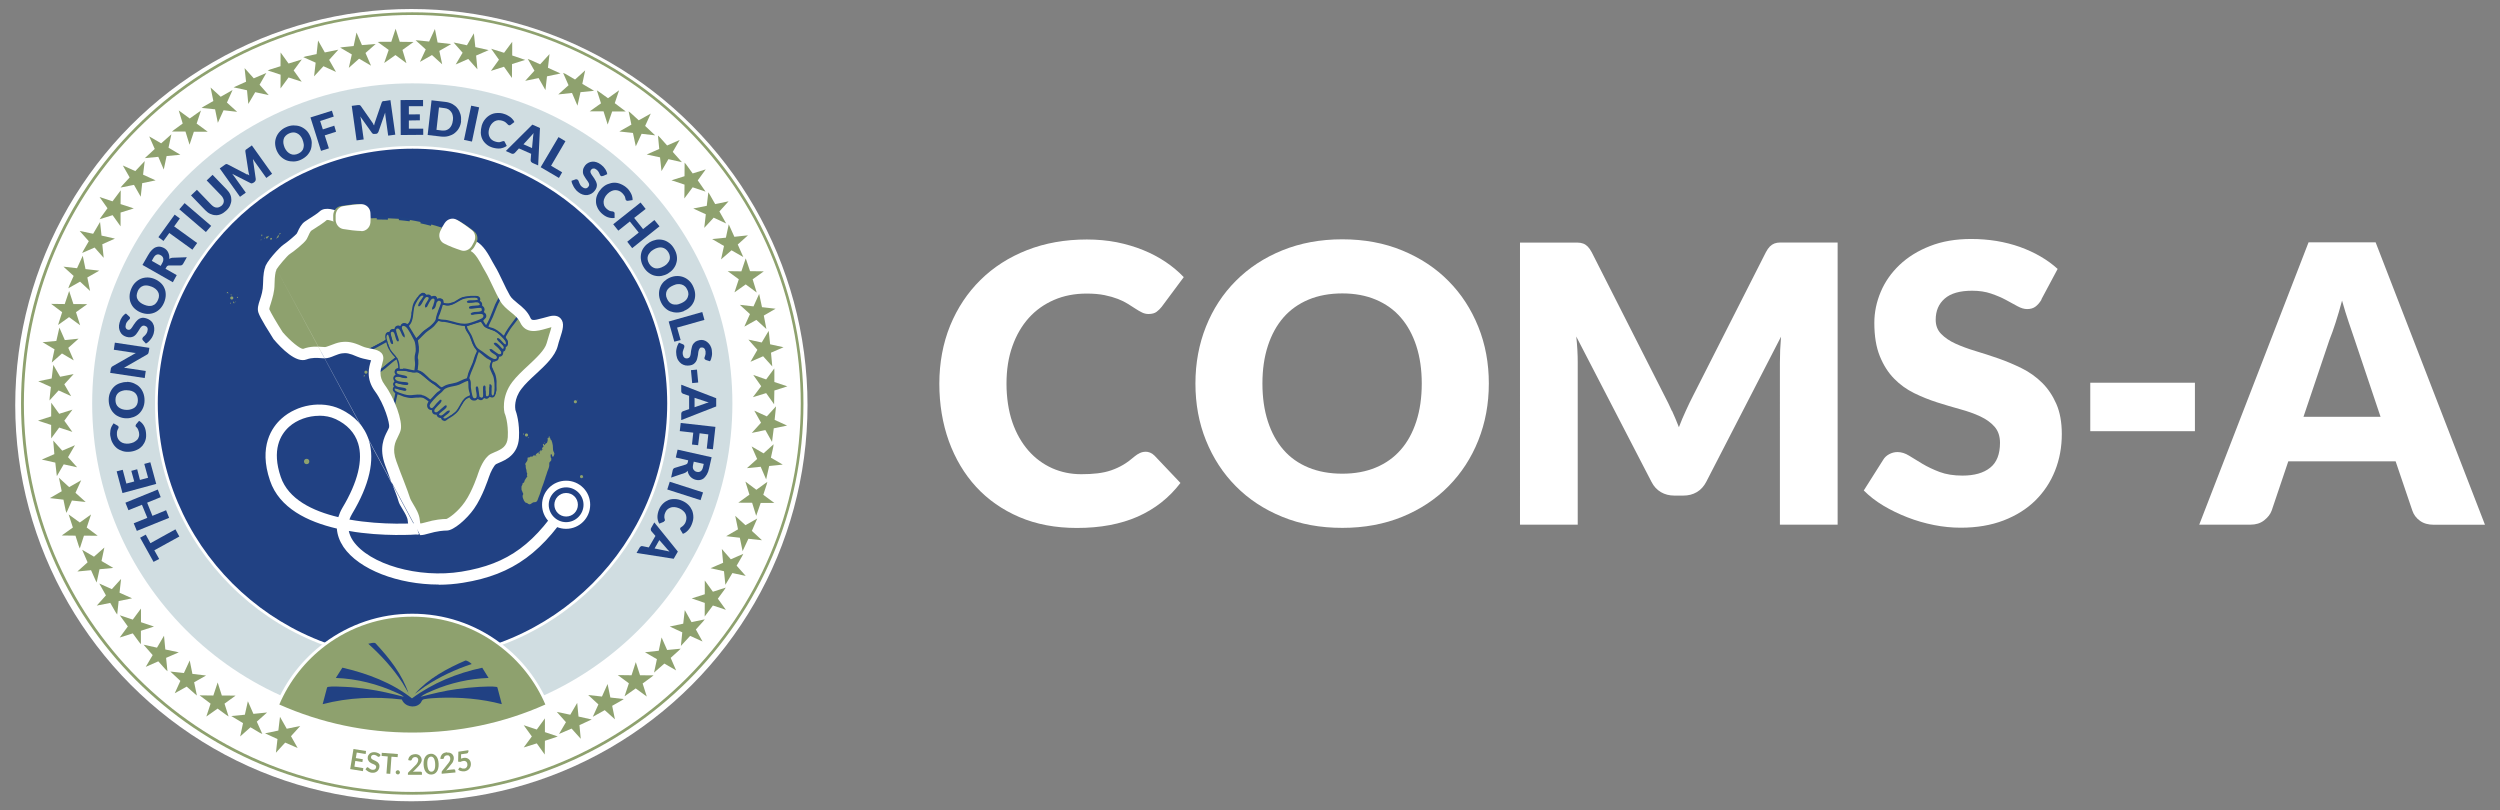 <svg xmlns="http://www.w3.org/2000/svg" id="Layer_1" data-name="Layer 1" viewBox="0 0 288.85 93.61"><rect x="0" y="0" width="288.85" height="93.61" fill="#808080" stroke="none"/><defs><style>.cls-1 { fill: none; } .cls-2 { fill: #d0dde1; } .cls-3 { fill: #8ea16e; } .cls-4 { fill: #204384; } .cls-5 { fill: #fff; } .cls-6 { fill: #214183; }</style></defs><circle class="cls-5" cx="47.53" cy="46.81" r="45.77"/><path class="cls-2" d="M84.62 46.62c0 20.42-16.55 36.99-36.99 36.99S10.65 67.04 10.65 46.62 27.21 9.63 47.63 9.63s36.99 16.55 36.99 36.99"/><path class="cls-3" d="M47.63 1.73C22.9 1.73 2.76 21.87 2.76 46.62S22.9 91.5 47.64 91.5s44.88-20.14 44.88-44.88S72.38 1.73 47.63 1.73m0 90.09c-24.91.0-45.2-20.27-45.2-45.2s20.29-45.2 45.2-45.2 45.2 20.27 45.2 45.2-20.27 45.2-45.2 45.2"/><rect class="cls-1" x="2.43" y="1.42" width="269.89" height="90.4"/><polygon class="cls-6" points="16.19 62.13 16.84 61.77 17.38 62.76 20.27 61.16 20.72 61.99 17.83 63.58 18.39 64.58 17.74 64.92 16.19 62.13"/><polygon class="cls-6" points="18.23 56.56 18.57 57.44 17 58.08 17.61 59.6 19.19 58.95 19.54 59.83 15.81 61.34 15.45 60.46 17.02 59.83 16.4 58.32 14.84 58.95 14.49 58.08 18.23 56.56"/><polygon class="cls-6" points="13.48 54.46 14.18 54.28 14.6 55.87 15.51 55.63 15.17 54.4 15.85 54.22 16.17 55.45 17.11 55.2 16.67 53.6 17.37 53.41 18.05 55.91 14.15 56.97 13.48 54.46"/><g><path class="cls-6" d="M15.69 49.17v-.06s.02-.05.03-.08l.35-.41c.23.14.41.32.54.54.14.23.23.51.26.85.03.3.02.59-.06.83-.08.26-.2.47-.36.67-.17.18-.36.35-.6.45-.24.12-.51.2-.8.23-.3.03-.57.02-.85-.06-.26-.08-.5-.2-.7-.35-.2-.17-.36-.36-.5-.62-.14-.24-.21-.53-.26-.83-.02-.15-.02-.29.0-.42.0-.14.03-.26.06-.38.03-.12.08-.23.14-.33s.12-.2.18-.29l.45.26s.06.03.08.06c.03.03.05.06.05.11v.09s-.03.06-.05.11c-.02.03-.03.08-.06.12s-.03.09-.05.15-.03.12-.03.2v.26c.02.17.06.32.14.45s.18.24.3.33.27.15.42.18c.17.03.35.05.54.02.21-.03.38-.08.54-.15.15-.08.27-.17.38-.27s.17-.23.21-.36c.05-.14.06-.27.03-.42.0-.09-.03-.17-.05-.23s-.05-.14-.06-.18c-.03-.06-.06-.11-.09-.17-.05-.05-.09-.11-.14-.15-.02-.02-.05-.05-.06-.06-.02-.03-.03-.05-.03-.08"/><path class="cls-6" d="M14.64 45.08c-.2.0-.38.02-.54.08-.17.05-.3.12-.41.21s-.2.21-.26.35-.09.3-.09.48.03.35.08.48c.06.14.14.26.26.36.11.09.24.17.41.23.17.06.33.08.54.09.2.0.38-.02.54-.08.17-.05.3-.12.41-.21s.2-.21.26-.35.09-.3.09-.48-.03-.33-.08-.48c-.06-.14-.14-.26-.24-.36-.11-.09-.24-.18-.41-.23s-.33-.08-.54-.08M14.66 44.12c.29.0.56.06.82.17.24.11.47.24.65.44.18.18.32.41.42.67s.15.54.15.86-.06.6-.17.86-.26.47-.44.65-.41.32-.67.42c-.26.09-.53.15-.82.14-.29.0-.56-.06-.82-.17s-.47-.24-.65-.44c-.18-.18-.32-.41-.42-.67s-.15-.54-.15-.86.06-.6.17-.85c.11-.26.26-.47.44-.65s.41-.32.67-.41c.26-.09.53-.15.82-.14"/><path class="cls-6" d="M12.85 42.51s.02-.05.03-.08c0-.02.03-.05.05-.06s.05-.03.09-.06l2.68-1.53c-.08.0-.15.0-.23-.02-.08.0-.14-.02-.2-.03l-2.12-.32.12-.82 3.99.6-.08.48s-.03.14-.06.18c-.03.05-.08.09-.14.12l-2.66 1.53s.14.0.21.02c.06.0.14.0.18.02l2.13.32-.12.82-3.99-.6.08-.48s0-.08.02-.11"/><path class="cls-6" d="M14.93 36.56s.06.08.08.11c0 .03.02.08.0.12.0.05-.03.08-.08.12s-.08.09-.14.14c-.05.05-.09.11-.14.18-.05.08-.09.15-.11.26-.05.17-.05.3.0.41s.14.17.26.2c.08.02.15.0.21-.02.06-.03.12-.09.18-.17s.12-.15.18-.26c.06-.09.12-.2.2-.29.06-.09.14-.2.23-.29.08-.09.17-.17.27-.23.11-.06.21-.09.35-.12.12-.02.27.0.44.05.18.05.33.12.48.23s.26.23.33.38c.09.15.14.32.15.51.02.2.0.39-.06.62-.03.12-.08.24-.14.36s-.12.23-.21.33c-.08.11-.17.2-.26.29-.09.09-.18.15-.29.21l-.35-.38s-.05-.06-.06-.11v-.12s.05-.11.09-.15c.05-.05.11-.09.17-.15s.12-.12.18-.21c.06-.08.11-.18.14-.3.05-.17.05-.3.0-.41s-.15-.18-.3-.23c-.09-.03-.17-.02-.24.0-.08.03-.14.09-.2.15-.06.08-.12.15-.18.26-.06.09-.12.2-.18.29s-.14.2-.21.29c-.08.09-.17.17-.27.23-.11.06-.23.09-.36.11s-.3.0-.48-.05c-.15-.05-.29-.11-.41-.2-.12-.09-.23-.21-.3-.36-.08-.14-.12-.3-.15-.48-.02-.18.0-.38.06-.59.03-.12.08-.23.12-.35.05-.11.11-.21.17-.3.06-.09.14-.17.21-.24s.15-.14.24-.18l.36.33.02.02z"/><path class="cls-6" d="M17.5 33.12c-.18-.08-.36-.12-.53-.14-.17.0-.32.0-.45.06-.14.05-.26.12-.36.23s-.2.24-.26.41-.11.33-.11.48.03.3.11.42c.06.14.17.26.29.36s.29.2.47.27c.18.08.36.12.53.14.17.0.32.0.45-.06.14-.05.26-.12.36-.24.11-.11.2-.24.26-.41.08-.17.11-.32.11-.48.0-.15-.03-.29-.11-.42-.06-.14-.17-.26-.29-.36-.14-.11-.29-.2-.47-.27M17.85 32.23c.27.11.5.26.7.44s.35.39.45.63c.11.24.15.5.15.77s-.06.56-.18.86c-.12.29-.27.53-.47.74-.2.2-.41.35-.65.45s-.5.15-.77.15-.54-.06-.82-.17-.5-.26-.7-.44-.35-.41-.44-.63c-.11-.24-.15-.5-.15-.77s.06-.56.18-.86c.12-.29.27-.54.47-.74s.41-.35.65-.45.5-.15.77-.15.54.06.82.17"/><path class="cls-6" d="M18.56 30.73l.18-.33c.06-.11.11-.21.12-.3.02-.09.0-.18.0-.26-.02-.08-.06-.15-.11-.21-.06-.06-.12-.12-.2-.15-.15-.09-.3-.11-.44-.06-.15.05-.27.18-.39.39l-.18.33 1.04.59h-.03zM19.12 31.05l1.3.74-.45.82-3.51-2 .65-1.13c.14-.26.29-.45.44-.6s.3-.26.47-.32c.15-.06.32-.08.47-.06s.3.08.45.15c.12.06.21.14.3.23.08.09.15.18.2.3.05.11.09.23.11.35s.02.26.0.39c.06-.05.12-.08.18-.09.06-.03.14-.05.21-.05l1.65-.06-.42.74c-.08.14-.18.21-.32.21H19.5s-.11.02-.15.05c-.05.03-.08.06-.11.12l-.12.21z"/></g><polygon class="cls-6" points="20.18 24.8 20.78 25.24 20.12 26.16 22.78 28.08 22.23 28.85 19.56 26.92 18.89 27.84 18.3 27.4 20.18 24.8"/><rect class="cls-6" x="22.09" y="23.12" width=".94" height="4.04" transform="translate(-11.21 25.92) rotate(-49.42)"/><g><path class="cls-6" d="M25.6 23.78c.09-.09.15-.18.2-.27.05-.11.06-.2.06-.3s-.03-.21-.09-.32c-.05-.11-.12-.21-.23-.32l-1.66-1.72.68-.65 1.66 1.72c.17.18.3.36.39.57.09.2.12.41.12.62s-.06.42-.15.63-.24.41-.44.59c-.2.18-.39.32-.6.41s-.42.14-.63.12c-.21.0-.42-.06-.62-.15s-.39-.23-.56-.41l-1.66-1.72.68-.65 1.66 1.72c.11.11.2.18.3.24s.21.09.32.09.21.0.3-.05c.11-.05.2-.11.29-.18"/><path class="cls-6" d="M28.6 20.13s.15.09.21.14c-.02-.09-.05-.17-.06-.24-.02-.09-.03-.17-.05-.24l-.35-2.27v-.11s0-.05.03-.08c0-.02.03-.05.06-.06s.06-.05.09-.06l.57-.41 2.34 3.28-.67.48-1.35-1.89c-.06-.09-.14-.2-.2-.3l.33 2.31s0 .14-.03.2-.08.11-.12.15l-.11.08s-.12.06-.18.08c-.06.0-.14.0-.2-.05l-2.09-1.06s.09.09.12.15c.05.05.08.09.11.14l1.35 1.89-.67.48-2.34-3.28.57-.41s.06-.05.09-.06c.03-.02.05-.03.08-.03h.08s.06.02.09.03l2.04 1.06s.14.08.21.12"/><path class="cls-6" d="M34.95 16.1c-.08-.18-.18-.33-.29-.45s-.24-.21-.38-.27-.27-.09-.42-.08c-.15.0-.3.05-.47.12-.17.08-.3.17-.41.29-.11.11-.18.24-.21.38s-.05.29-.03.45c.02.17.08.35.15.53.09.18.18.33.3.45s.24.21.38.27.27.09.42.08c.15.0.32-.05.47-.12.17-.08.3-.17.39-.27.11-.11.18-.24.21-.38s.06-.3.03-.47c-.02-.17-.08-.35-.15-.53M35.82 15.7c.12.27.2.53.2.8s-.03.53-.11.77c-.09.24-.23.47-.42.68-.2.2-.42.36-.71.5s-.57.2-.85.21c-.27.0-.54-.03-.79-.12-.24-.09-.47-.23-.67-.42-.2-.18-.35-.41-.48-.68-.12-.27-.18-.53-.2-.8s.03-.53.12-.77.23-.47.42-.67c.2-.2.42-.38.71-.5.29-.14.57-.2.85-.21.27.0.54.03.79.12.24.09.47.23.67.41s.35.41.47.68"/></g><polygon class="cls-6" points="38.35 12.79 38.56 13.47 36.99 13.98 37.3 14.95 38.62 14.52 38.83 15.22 37.52 15.64 38 17.14 37.09 17.43 35.87 13.57 38.35 12.79"/><path class="cls-6" d="M43.08 14.28s.09.14.14.21c.02-.09.05-.17.06-.24.03-.08.05-.17.08-.24l.74-2.16.05-.09s.03-.05.06-.05.05-.02.08-.03h.11l.71-.11.56 3.99-.82.11-.32-2.3c-.02-.11-.03-.23-.03-.36l-.77 2.21s-.06.12-.11.17-.11.06-.18.08h-.12s-.14.02-.2.0c-.06-.03-.11-.06-.15-.12l-1.35-1.9.05.18c0 .06.02.12.03.18l.32 2.3-.82.11-.56-3.99.71-.09h.18s.05.02.08.03c.03.02.05.05.08.08l1.32 1.89s.09.14.14.2"/><polygon class="cls-6" points="48.88 11.55 48.88 12.27 47.24 12.27 47.24 13.22 48.51 13.21 48.51 13.9 47.24 13.92 47.24 14.87 48.9 14.87 48.9 15.58 46.3 15.6 46.28 11.56 48.88 11.55"/><path class="cls-6" d="M52.33 13.89c.03-.2.02-.38-.02-.54-.03-.17-.09-.3-.18-.42-.09-.12-.2-.23-.32-.3-.14-.08-.29-.12-.47-.14l-.62-.08-.29 2.59.62.08c.18.02.35.0.48-.03.15-.05.27-.12.38-.21.11-.11.2-.23.27-.38s.12-.33.14-.53M53.28 13.99c-.03.29-.11.56-.24.79-.12.23-.29.42-.5.59-.2.17-.44.27-.71.35s-.56.09-.86.06l-1.56-.18.45-4.01 1.56.18c.32.03.59.12.83.24.24.14.45.29.6.5.17.2.27.42.35.68s.09.53.06.82"/><rect class="cls-6" x="52.47" y="13.81" width="4.04" height=".94" transform="translate(29.32 64.68) rotate(-78.15)"/><g><path class="cls-6" d="M58.2 16.29s.05.02.06.03c.02.0.03.03.05.06l.24.48c-.21.15-.45.24-.73.29-.27.03-.56.0-.88-.09-.29-.09-.54-.21-.74-.39-.2-.17-.36-.36-.47-.59s-.17-.47-.18-.74c0-.27.03-.54.11-.83.09-.29.21-.53.39-.74.17-.21.38-.38.6-.5s.48-.2.76-.21c.27-.02.56.0.86.11.15.05.27.09.39.17.12.06.23.14.33.21s.18.17.26.26.14.18.18.29l-.42.32s-.06.03-.09.05h-.12s-.06-.03-.09-.05c-.03-.02-.05-.05-.08-.08s-.06-.06-.09-.09-.08-.08-.12-.11c-.05-.03-.11-.08-.17-.11s-.15-.06-.24-.09c-.17-.05-.32-.06-.47-.05-.15.02-.29.06-.42.14-.12.08-.24.18-.35.32s-.18.3-.24.48c-.06.2-.09.38-.08.54.0.17.05.32.11.45s.15.24.26.33.23.15.38.2c.08.03.15.05.23.06.08.0.14.02.2.02s.12.0.18-.03c.06-.02.12-.03.2-.06.03.0.06-.02.08-.03h.08"/><path class="cls-6" d="M60.46 16.66l1.01.45.11-1.16s0-.17.03-.26c0-.11.02-.21.05-.32-.08.09-.15.17-.21.24s-.12.14-.18.2l-.79.86-.02-.02zm1.74 2.46-.67-.29s-.12-.08-.17-.14c-.03-.06-.05-.12-.05-.18l.06-.74-1.41-.62-.5.54s-.09.06-.15.08c-.06.02-.14.0-.2-.02l-.67-.3 3.07-3.05.88.39-.21 4.32z"/></g><polygon class="cls-6" points="63.67 19.15 64.95 19.91 64.58 20.56 62.47 19.32 64.53 15.84 65.33 16.32 63.67 19.15"/><g><path class="cls-6" d="M69.66 20.33s-.09.03-.14.03c-.03.0-.08-.02-.12-.05-.03-.03-.06-.06-.08-.12-.02-.05-.05-.11-.08-.17s-.06-.14-.11-.2c-.05-.08-.11-.14-.18-.2-.14-.11-.26-.17-.38-.15-.12.0-.21.06-.29.17-.05.06-.08.14-.06.21.0.08.03.15.08.23s.09.17.17.26c.06.09.12.18.2.29.06.11.12.21.18.32.05.11.09.23.11.33.02.12.0.24-.03.36s-.11.26-.2.38c-.12.15-.24.27-.39.35-.15.09-.32.14-.48.17-.17.02-.35.0-.53-.06s-.36-.15-.54-.3c-.11-.08-.2-.17-.27-.27-.09-.11-.17-.21-.23-.32s-.12-.23-.17-.35-.08-.23-.09-.35l.48-.17s.08-.02.12.0c.05.0.08.03.11.05.05.03.08.08.11.15.03.06.05.14.08.21s.08.15.12.24c.05.09.12.17.23.24.14.11.26.15.38.15s.23-.06.33-.2c.06-.08.09-.15.08-.23.0-.08-.03-.15-.08-.24-.05-.08-.09-.17-.17-.26-.06-.09-.14-.18-.2-.29-.06-.09-.12-.2-.18-.3-.05-.11-.09-.23-.09-.33.0-.12.0-.24.03-.38.05-.14.12-.27.23-.42.09-.12.21-.21.35-.29s.29-.12.45-.14.33.0.51.06.35.15.53.29c.09.08.18.15.27.24.08.09.15.18.21.27s.11.2.15.29c.05.09.06.2.08.29l-.45.2h-.05z"/><path class="cls-6" d="M70.94 24.5s.03.03.05.06.02.05.02.08v.54c-.27.05-.53.0-.79-.08-.26-.09-.5-.26-.74-.48-.21-.21-.38-.44-.48-.7-.11-.24-.15-.48-.14-.74.0-.24.06-.5.18-.74.11-.24.27-.47.47-.68.21-.21.44-.38.7-.48s.51-.17.77-.17.51.05.77.17c.26.11.5.27.73.48.11.11.2.21.27.33.08.11.14.23.2.35.05.12.09.23.11.35.03.12.03.23.03.33l-.53.08h-.11s-.08-.03-.11-.06c-.03-.03-.05-.05-.05-.08s-.02-.06-.03-.11c0-.05-.02-.08-.03-.12.0-.05-.03-.09-.05-.15-.03-.06-.06-.11-.11-.17s-.09-.12-.17-.2c-.12-.12-.26-.21-.39-.26-.14-.06-.29-.08-.44-.08s-.3.05-.45.12-.3.18-.44.32c-.15.15-.26.3-.32.45-.08.15-.11.3-.12.45.0.15.02.29.06.42.05.14.14.24.24.35.06.06.12.11.18.15.06.05.11.08.17.11s.12.05.18.06c.06.0.12.03.2.03.03.0.06.0.08.02.03.0.05.03.08.05"/></g><polygon class="cls-6" points="73.04 28.67 72.47 27.93 73.8 26.87 72.77 25.59 71.44 26.65 70.85 25.91 74.01 23.4 74.6 24.14 73.27 25.18 74.3 26.47 75.61 25.42 76.2 26.15 73.04 28.67"/><g><path class="cls-6" d="M76.7 30.77c.17-.11.32-.21.42-.35.11-.12.2-.26.24-.39s.06-.29.03-.44c-.02-.15-.08-.3-.17-.45s-.2-.27-.32-.36c-.12-.09-.26-.15-.41-.18-.15-.03-.3-.02-.47.02s-.33.11-.5.21-.32.21-.42.35c-.11.12-.2.26-.24.39s-.06.29-.03.44.08.3.17.45.2.27.32.36c.12.09.26.15.39.18.15.03.3.02.47-.02s.33-.11.5-.21M77.2 31.59c-.26.15-.51.24-.77.29-.27.05-.53.03-.79-.03-.26-.06-.48-.18-.71-.35s-.41-.38-.57-.65-.26-.54-.3-.82c-.05-.27-.03-.54.03-.8s.18-.48.35-.7.38-.39.62-.54c.26-.15.51-.24.77-.29.27-.05.53-.03.79.03.26.06.48.18.71.35.23.17.41.39.57.67s.26.54.3.82.03.54-.05.79c-.06.26-.18.48-.35.7s-.38.39-.62.54"/><path class="cls-6" d="M78.67 35.05c.18-.08.35-.17.47-.27s.23-.23.29-.36c.06-.14.09-.27.11-.42.0-.15-.03-.32-.11-.48s-.15-.3-.27-.41c-.11-.11-.23-.18-.38-.23s-.29-.06-.45-.05c-.17.0-.35.06-.53.14s-.35.17-.47.27-.23.23-.29.36c-.06.14-.09.27-.09.42s.03.32.11.48.15.3.26.41.23.18.36.23.29.06.45.05c.17.0.35-.06.53-.14M79.03 35.94c-.27.11-.54.17-.82.17s-.53-.05-.77-.14-.45-.24-.65-.44c-.2-.2-.35-.44-.47-.73s-.18-.57-.18-.85c0-.29.05-.54.15-.79s.24-.45.44-.65c.2-.18.42-.33.7-.45.27-.11.54-.17.82-.17s.53.05.77.15.45.24.65.44c.2.2.35.44.47.74.12.29.18.57.18.85s-.05.54-.15.77c-.11.24-.24.45-.44.63-.2.2-.42.33-.7.45"/></g><polygon class="cls-6" points="78.23 37.85 78.64 39.29 77.91 39.48 77.26 37.15 81.14 36.05 81.39 36.96 78.23 37.85"/><path class="cls-6" d="M81.57 41.6s-.09-.05-.12-.08-.05-.06-.06-.11c0-.05.0-.09.02-.14.02-.06.05-.11.06-.18.02-.06.05-.14.05-.23v-.27c-.03-.17-.09-.29-.18-.36-.09-.08-.2-.09-.32-.08-.08.0-.14.05-.18.11-.05.06-.08.14-.11.23s-.05.2-.06.3c0 .11-.03.23-.05.35s-.05.23-.08.35-.09.23-.15.32-.15.18-.26.26-.24.12-.41.15c-.18.03-.36.03-.53.0s-.33-.11-.47-.2c-.14-.11-.26-.23-.36-.39-.11-.17-.17-.36-.21-.59-.02-.12-.03-.26-.03-.38.0-.14.02-.26.05-.39.03-.12.06-.26.11-.36.05-.12.11-.23.17-.32l.48.2s.06.03.09.08c.03.03.05.08.05.11.0.06.0.11-.02.18-.03.06-.05.14-.08.21s-.05.17-.08.26c-.02.09-.02.21.0.33.03.17.09.29.18.36.09.08.21.11.38.08.09-.02.17-.06.21-.12.05-.06.09-.14.11-.23s.05-.2.05-.3.03-.23.05-.35.05-.23.08-.35.09-.23.15-.32c.08-.09.17-.18.27-.26.12-.08.27-.12.45-.17.15-.03.3-.03.45.0s.29.11.42.2.24.23.35.38c.09.15.17.35.2.56.02.12.03.24.03.36s0 .23-.03.35c-.02.11-.05.21-.08.32s-.08.2-.14.27l-.47-.15.02.02z"/><rect class="cls-6" x="79.9" y="42.73" width=".7" height="1.5" transform="translate(-3.79 7.88) rotate(-5.49)"/><path class="cls-6" d="M80.25 45.95v1.1l1.1-.38c.08-.03.15-.05.24-.09.09-.03.2-.06.3-.09-.11-.03-.21-.06-.32-.09-.09-.03-.18-.06-.26-.09l-1.1-.36h.03zM78.71 48.55v-.73c0-.08.02-.15.06-.2.05-.05.09-.09.15-.11l.7-.24v-1.54l-.71-.24s-.11-.06-.14-.11c-.05-.06-.06-.12-.06-.2v-.73l4.04 1.56v.95l-4.02 1.57h-.02z"/><polygon class="cls-6" points="82.37 51.91 81.66 51.83 81.84 50.19 80.83 50.06 80.66 51.44 79.95 51.36 80.1 49.99 78.54 49.81 78.65 48.87 82.66 49.32 82.37 51.91"/><path class="cls-6" d="M80.16 53.33l-.08.36c-.03.12-.03.23-.03.33s.05.18.08.24c.05.08.11.12.17.17s.15.08.23.09c.17.05.32.0.44-.08.12-.09.21-.26.26-.48l.08-.36-1.16-.26.03-.02zM79.53 53.19l-1.45-.33.21-.91 3.93.88-.29 1.28c-.06.29-.15.53-.26.71s-.23.33-.35.44c-.14.11-.27.17-.44.2-.15.03-.32.02-.48-.02-.14-.03-.24-.08-.35-.14s-.2-.14-.29-.23c-.08-.09-.15-.2-.2-.3-.06-.12-.09-.24-.11-.38-.05.06-.09.11-.15.15-.06.05-.12.08-.2.11l-1.56.53.18-.83c.03-.15.12-.26.24-.29l1.28-.39s.11-.05.14-.08.06-.09.08-.15l.05-.23v-.03z"/><rect class="cls-6" x="78.69" y="54.7" width=".94" height="4.04" transform="translate(.97 114.77) rotate(-72.21)"/><g><path class="cls-6" d="M76.76 60.19s-.02.05-.03.06-.03.03-.06.05l-.5.2c-.14-.23-.2-.48-.21-.76.0-.27.06-.56.18-.86.12-.29.27-.51.47-.7s.41-.32.63-.41c.23-.09.48-.12.76-.11s.54.08.82.2.51.27.71.47.33.41.44.65c.09.24.14.5.14.79.0.27-.08.56-.2.85-.06.14-.12.27-.2.38s-.15.21-.24.3-.18.17-.27.23-.2.12-.3.15l-.27-.45s-.03-.06-.05-.09c0-.03.0-.08.02-.12.0-.03.03-.06.06-.08s.06-.05.09-.06c.03-.02.08-.05.11-.08s.08-.06.12-.11c.05-.05.08-.09.12-.15.05-.06.08-.14.12-.23.06-.15.09-.32.09-.47s-.03-.3-.09-.44-.15-.26-.29-.38-.27-.21-.45-.29c-.2-.08-.36-.12-.54-.14-.17.0-.32.0-.47.06-.14.05-.26.12-.36.21-.11.09-.18.21-.24.35-.03.08-.06.15-.08.21s-.03.14-.03.2v.18c0 .06.03.12.05.2.0.03.0.06.02.09.0.03.0.06-.02.08"/><path class="cls-6" d="M76.17 62.42l-.54.95 1.15.23s.17.03.26.05c.09.02.2.05.32.08-.08-.08-.15-.17-.23-.24-.06-.08-.12-.14-.17-.2l-.77-.88-.02.02zM73.54 63.9l.36-.63s.09-.12.15-.15.12-.03.18-.02l.73.15.77-1.33-.48-.56s-.06-.09-.06-.17c0-.06.0-.14.05-.2l.36-.63 2.72 3.37-.48.83-4.28-.67h-.02z"/><path class="cls-6" d="M77.26 46.62c0 16.34-13.24 29.6-29.6 29.6s-29.6-13.24-29.6-29.6 13.26-29.6 29.6-29.6 29.6 13.24 29.6 29.6"/><path class="cls-5" d="M47.66 17.18c-16.24.0-29.43 13.2-29.43 29.43s13.2 29.43 29.43 29.43 29.43-13.2 29.43-29.43-13.2-29.43-29.43-29.43M47.66 76.37c-16.4.0-29.75-13.35-29.75-29.75s13.35-29.75 29.75-29.75 29.75 13.35 29.75 29.75-13.35 29.75-29.75 29.75"/></g><polygon class="cls-3" points="46.19 4.83 45.71 3.32 45.21 4.83 43.96 4.83 43.64 4.85 44.91 5.77 44.39 7.28 45.69 6.36 46.96 7.3 46.5 5.77 47.78 4.85 46.19 4.83"/><polygon class="cls-3" points="41.82 5.21 41.19 3.76 40.86 5.32 39.6 5.45 39.3 5.5 40.65 6.29 40.3 7.84 41.49 6.78 42.87 7.59 42.23 6.12 43.41 5.08 41.82 5.21"/><polygon class="cls-3" points="37.53 6.06 36.75 4.68 36.58 6.25 35.34 6.51 35.04 6.6 36.47 7.24 36.29 8.82 37.37 7.65 38.82 8.31 38.03 6.92 39.09 5.74 37.53 6.06"/><polygon class="cls-3" points="33.34 7.34 32.42 6.06 32.41 7.65 31.23 8.02 30.93 8.14 32.42 8.63 32.41 10.22 33.34 8.95 34.86 9.44 33.93 8.14 34.87 6.87 33.34 7.34"/><polygon class="cls-3" points="29.32 9.05 28.26 7.87 28.43 9.44 27.28 9.96 26.99 10.09 28.54 10.43 28.69 12.01 29.49 10.65 31.05 10.99 29.99 9.79 30.77 8.43 29.32 9.05"/><polygon class="cls-3" points="25.5 11.18 24.33 10.11 24.65 11.67 23.56 12.29 23.29 12.47 24.85 12.63 25.17 14.19 25.83 12.74 27.4 12.92 26.22 11.85 26.87 10.4 25.5 11.18"/><polygon class="cls-3" points="21.92 13.69 20.65 12.76 21.11 14.27 20.1 15.01 19.86 15.2 21.43 15.2 21.9 16.72 22.4 15.22 24 15.22 22.72 14.28 23.22 12.77 21.92 13.69"/><polygon class="cls-3" points="18.62 16.56 17.24 15.76 17.88 17.21 16.96 18.06 16.73 18.27 18.29 18.12 18.92 19.59 19.25 18.03 20.84 17.88 19.47 17.06 19.8 15.52 18.62 16.56"/><polygon class="cls-3" points="15.63 19.77 14.19 19.12 14.98 20.5 14.13 21.43 13.93 21.67 15.48 21.36 16.26 22.73 16.43 21.16 17.98 20.84 16.53 20.18 16.72 18.61 15.63 19.77"/><polygon class="cls-3" points="13 23.26 11.5 22.76 12.42 24.06 11.68 25.08 11.51 25.33 13.01 24.86 13.93 26.15 13.93 24.56 15.46 24.08 13.93 23.58 13.95 21.99 13 23.26"/><polygon class="cls-3" points="10.76 27.01 9.2 26.68 10.26 27.87 9.63 28.96 9.49 29.23 10.93 28.6 11.98 29.79 11.82 28.22 13.28 27.57 11.73 27.22 11.56 25.65 10.76 27.01"/><polygon class="cls-3" points="8.9 30.99 7.33 30.81 8.51 31.88 7.99 33.03 7.89 33.31 9.25 32.54 10.41 33.62 10.09 32.06 11.47 31.27 9.88 31.09 9.56 29.55 8.9 30.99"/><polygon class="cls-3" points="7.48 35.13 5.91 35.11 7.18 36.07 6.8 37.26 6.71 37.55 7.98 36.64 9.26 37.58 8.78 36.07 10.08 35.14 8.48 35.13 7.99 33.62 7.48 35.13"/><polygon class="cls-3" points="6.51 39.39 4.92 39.54 6.3 40.36 6.04 41.58 5.98 41.89 7.16 40.84 8.52 41.64 7.89 40.19 9.08 39.13 7.49 39.29 6.86 37.85 6.51 39.39"/><polygon class="cls-3" points="5.97 43.73 4.42 44.05 5.88 44.71 5.74 45.95 5.72 46.27 6.77 45.11 8.22 45.77 7.43 44.4 8.51 43.22 6.95 43.53 6.16 42.16 5.97 43.73"/><polygon class="cls-3" points="5.91 48.11 4.39 48.6 5.91 49.1 5.91 50.35 5.92 50.65 6.84 49.4 8.36 49.9 7.43 48.61 8.37 47.33 6.84 47.81 5.92 46.53 5.91 48.11"/><polygon class="cls-3" points="6.28 52.47 4.83 53.1 6.39 53.45 6.53 54.69 6.57 55.01 7.36 53.65 8.91 53.99 7.86 52.82 8.66 51.44 7.19 52.07 6.15 50.9 6.28 52.47"/><polygon class="cls-3" points="7.13 56.76 5.76 57.55 7.33 57.73 7.58 58.95 7.68 59.26 8.31 57.83 9.9 58 8.72 56.94 9.38 55.49 7.99 56.28 6.81 55.2 7.13 56.76"/><polygon class="cls-3" points="8.42 60.95 7.13 61.87 8.72 61.89 9.1 63.08 9.22 63.37 9.7 61.89 11.29 61.9 10.02 60.95 10.52 59.44 9.22 60.37 7.93 59.44 8.42 60.95"/><polygon class="cls-3" points="10.12 64.97 8.94 66.03 10.52 65.88 11.03 67.03 11.17 67.3 11.5 65.77 13.09 65.62 11.73 64.82 12.06 63.26 10.86 64.32 9.49 63.52 10.12 64.97"/><polygon class="cls-3" points="12.24 68.79 11.18 69.97 12.74 69.66 13.36 70.74 13.54 71 13.71 69.44 15.26 69.13 13.81 68.48 13.99 66.89 12.92 68.07 11.47 67.42 12.24 68.79"/><polygon class="cls-3" points="14.77 72.38 13.83 73.66 15.34 73.18 16.08 74.19 16.28 74.43 16.28 72.88 17.79 72.39 16.29 71.89 16.29 70.31 15.34 71.59 13.84 71.09 14.77 72.38"/><polygon class="cls-3" points="17.64 75.69 16.84 77.05 18.29 76.41 19.13 77.35 19.35 77.56 19.19 76.01 20.66 75.37 19.1 75.04 18.95 73.45 18.14 74.83 16.59 74.49 17.64 75.69"/><polygon class="cls-3" points="20.84 78.67 20.19 80.1 21.57 79.33 22.51 80.16 22.75 80.36 22.43 78.83 23.81 78.05 22.23 77.86 21.92 76.31 21.25 77.76 19.68 77.59 20.84 78.67"/><polygon class="cls-3" points="24.33 81.3 23.84 82.79 25.14 81.87 26.15 82.61 26.41 82.78 25.94 81.3 27.22 80.37 25.63 80.36 25.15 78.85 24.65 80.36 23.06 80.34 24.33 81.3"/><polygon class="cls-3" points="28.08 83.55 27.75 85.09 28.94 84.03 30.02 84.67 30.31 84.8 29.67 83.38 30.86 82.32 29.28 82.48 28.64 81.02 28.29 82.58 26.72 82.73 28.08 83.55"/><polygon class="cls-3" points="32.06 85.39 31.88 86.97 32.95 85.8 34.1 86.3 34.39 86.42 33.62 85.06 34.69 83.88 33.13 84.2 32.35 82.82 32.16 84.41 30.62 84.73 32.06 85.39"/><polygon class="cls-3" points="62.02 85.89 62.94 87.18 62.96 85.59 64.15 85.2 64.44 85.09 62.96 84.59 62.96 83 62.02 84.29 60.51 83.79 61.45 85.09 60.51 86.36 62.02 85.89"/><polygon class="cls-3" points="66.04 84.18 67.1 85.36 66.95 83.78 68.08 83.26 68.37 83.13 66.84 82.79 66.69 81.21 65.89 82.58 64.33 82.25 65.39 83.44 64.59 84.8 66.04 84.18"/><polygon class="cls-3" points="69.87 82.05 71.05 83.11 70.73 81.55 71.82 80.93 72.07 80.77 70.52 80.59 70.2 79.03 69.55 80.48 67.96 80.3 69.14 81.39 68.49 82.82 69.87 82.05"/><polygon class="cls-3" points="73.45 79.54 74.73 80.48 74.25 78.97 75.26 78.23 75.51 78.03 73.95 78.02 73.46 76.5 72.97 78.02 71.38 78 72.66 78.95 72.16 80.45 73.45 79.54"/><polygon class="cls-3" points="76.76 76.67 78.12 77.46 77.49 76.01 78.42 75.17 78.64 74.95 77.08 75.1 76.44 73.65 76.11 75.19 74.52 75.36 75.9 76.16 75.57 77.71 76.76 76.67"/><polygon class="cls-3" points="79.74 73.47 81.17 74.12 80.4 72.73 81.24 71.8 81.43 71.56 79.9 71.88 79.12 70.49 78.94 72.06 77.38 72.39 78.83 73.06 78.67 74.63 79.74 73.47"/><polygon class="cls-3" points="82.37 69.96 83.87 70.46 82.94 69.17 83.68 68.16 83.85 67.89 82.37 68.37 81.43 67.07 81.43 68.66 79.92 69.14 81.43 69.66 81.42 71.23 82.37 69.96"/><polygon class="cls-3" points="84.62 66.21 86.16 66.54 85.11 65.36 85.74 64.27 85.88 63.99 84.44 64.62 83.4 63.43 83.55 65.02 82.1 65.65 83.65 66 83.81 67.57 84.62 66.21"/><polygon class="cls-3" points="86.47 62.25 88.04 62.42 86.87 61.34 87.37 60.19 87.49 59.91 86.13 60.68 84.95 59.6 85.27 61.16 83.9 61.95 85.48 62.13 85.8 63.68 86.47 62.25"/><polygon class="cls-3" points="87.89 58.11 89.47 58.11 88.19 57.17 88.58 55.98 88.66 55.67 87.39 56.59 86.12 55.64 86.59 57.15 85.3 58.08 86.9 58.09 87.37 59.6 87.89 58.11"/><polygon class="cls-3" points="88.87 53.84 90.44 53.68 89.07 52.88 89.34 51.65 89.38 51.33 88.22 52.38 86.84 51.58 87.48 53.03 86.3 54.09 87.89 53.93 88.52 55.39 88.87 53.84"/><polygon class="cls-3" points="89.4 49.49 90.94 49.17 89.5 48.51 89.63 47.27 89.66 46.95 88.6 48.11 87.15 47.45 87.93 48.84 86.86 50.02 88.43 49.69 89.2 51.06 89.4 49.49"/><polygon class="cls-3" points="89.47 45.12 90.97 44.64 89.47 44.14 89.47 42.88 89.46 42.57 88.52 43.84 87.03 43.32 87.95 44.62 86.99 45.89 88.52 45.42 89.44 46.71 89.47 45.12"/><polygon class="cls-3" points="89.08 40.75 90.53 40.12 88.98 39.78 88.85 38.53 88.81 38.23 88.01 39.57 86.47 39.24 87.51 40.42 86.71 41.8 88.17 41.16 89.23 42.34 89.08 40.75"/><polygon class="cls-3" points="88.25 36.46 89.61 35.67 88.04 35.49 87.78 34.27 87.71 33.96 87.06 35.4 85.48 35.22 86.65 36.29 86 37.74 87.39 36.96 88.55 38.02 88.25 36.46"/><polygon class="cls-3" points="86.96 32.27 88.25 31.35 86.66 31.33 86.27 30.16 86.16 29.85 85.66 31.35 84.08 31.33 85.36 32.27 84.86 33.78 86.16 32.86 87.43 33.8 86.96 32.27"/><polygon class="cls-3" points="85.24 28.25 86.42 27.19 84.85 27.36 84.33 26.21 84.2 25.92 83.87 27.46 82.28 27.62 83.65 28.42 83.31 29.97 84.52 28.92 85.88 29.7 85.24 28.25"/><polygon class="cls-3" points="83.12 24.43 84.18 23.26 82.63 23.58 82.01 22.49 81.84 22.22 81.66 23.78 80.1 24.09 81.55 24.76 81.37 26.33 82.46 25.15 83.9 25.82 83.12 24.43"/><polygon class="cls-3" points="80.62 20.84 81.54 19.57 80.03 20.04 79.3 19.03 79.1 18.79 79.09 20.36 77.58 20.83 79.09 21.33 79.07 22.93 80.03 21.64 81.52 22.14 80.62 20.84"/><polygon class="cls-3" points="77.73 17.55 78.53 16.17 77.08 16.81 76.25 15.88 76.02 15.66 76.17 17.21 74.72 17.85 76.26 18.18 76.43 19.77 77.23 18.39 78.79 18.74 77.73 17.55"/><polygon class="cls-3" points="74.54 14.55 75.19 13.12 73.8 13.9 72.88 13.06 72.63 12.86 72.95 14.4 71.56 15.19 73.13 15.36 73.46 16.91 74.13 15.46 75.7 15.64 74.54 14.55"/><polygon class="cls-3" points="71.03 11.92 71.53 10.43 70.25 11.35 69.22 10.61 68.96 10.44 69.44 11.94 68.14 12.86 69.73 12.86 70.21 14.39 70.73 12.88 72.3 12.88 71.03 11.92"/><polygon class="cls-3" points="67.28 9.69 67.61 8.13 66.44 9.19 65.35 8.55 65.06 8.42 65.69 9.85 64.5 10.91 66.09 10.74 66.72 12.21 67.07 10.65 68.64 10.49 67.28 9.69"/><polygon class="cls-3" points="63.31 7.83 63.49 6.25 62.41 7.43 61.27 6.92 60.98 6.81 61.75 8.17 60.68 9.34 62.23 9.02 63.02 10.41 63.2 8.82 64.76 8.49 63.31 7.83"/><polygon class="cls-3" points="59.18 6.41 59.18 4.83 58.24 6.1 57.05 5.73 56.75 5.63 57.65 6.9 56.72 8.19 58.23 7.71 59.15 9.01 59.16 7.4 60.68 6.92 59.18 6.41"/><polygon class="cls-3" points="54.92 5.44 54.75 3.85 53.95 5.23 52.72 4.97 52.41 4.91 53.45 6.09 52.65 7.45 54.1 6.81 55.16 8.01 55.01 6.42 56.46 5.79 54.92 5.44"/><polygon class="cls-3" points="50.56 4.91 50.25 3.35 49.58 4.8 48.34 4.67 48.02 4.65 49.19 5.71 48.52 7.15 49.91 6.36 51.09 7.43 50.76 5.88 52.13 5.09 50.56 4.91"/><polygon class="cls-3" points="42.29 86.77 42.25 87.12 41.22 86.95 41.11 87.59 41.92 87.72 41.87 88.05 41.05 87.92 40.95 88.58 41.98 88.75 41.93 89.1 40.46 88.86 40.84 86.54 42.29 86.77"/><path class="cls-3" d="M43.84 87.39s-.03.03-.05.05h-.06s-.05.0-.08-.03c-.03-.02-.06-.05-.09-.06-.03-.03-.08-.05-.12-.08-.05-.02-.11-.03-.17-.05h-.17s-.09.03-.12.05-.06.05-.08.09c-.02.03-.03.08-.03.12.0.06.0.11.03.14.03.05.06.08.11.11s.11.06.17.09.12.06.2.09c.06.03.12.06.18.11.06.03.12.08.15.14.05.05.08.12.11.18.02.08.03.15.02.26.0.11-.05.2-.09.29s-.11.17-.18.23c-.08.06-.17.11-.27.14s-.23.03-.35.02c-.08.0-.15-.03-.21-.05-.08-.03-.14-.05-.2-.09-.06-.03-.12-.08-.17-.12-.06-.05-.11-.09-.14-.14l.15-.2s.03-.03.05-.03h.06s.06.02.08.05c.03.03.06.06.11.09s.09.06.14.09c.06.03.12.05.2.06.12.0.23.0.3-.06.08-.05.12-.14.14-.24.0-.06.0-.11-.03-.15s-.06-.08-.11-.11-.11-.06-.17-.09-.12-.06-.2-.08c-.06-.03-.12-.06-.18-.11-.06-.03-.11-.08-.15-.14s-.08-.12-.11-.2-.03-.17-.02-.27c0-.09.03-.17.08-.24.05-.08.11-.14.17-.2.08-.06.15-.09.26-.12s.21-.03.33-.02c.14.02.26.05.38.11.11.06.2.12.27.21l-.14.2v-.03z"/><polygon class="cls-3" points="45.97 87.12 45.94 87.48 45.23 87.43 45.09 89.41 44.65 89.38 44.8 87.4 44.09 87.34 44.11 86.98 45.97 87.12"/><g><path class="cls-3" d="M45.71 89.23s0-.06.03-.09c0-.03.03-.06.06-.08s.05-.03.08-.05c.03.0.06-.02.09-.02s.06.0.09.03c.03.0.06.03.08.06.02.02.03.05.05.08.0.03.02.06.02.09s0 .06-.03.09c-.02.03-.03.06-.06.08s-.05.03-.08.05c-.03.0-.06.02-.09.0-.03.0-.06.0-.09-.02s-.06-.03-.08-.06c-.02-.02-.03-.05-.05-.08.0-.03-.02-.06.0-.09"/><path class="cls-3" d="M47.98 87.13c.11.0.21.02.3.05.09.03.17.08.23.14.06.06.11.14.15.21.03.08.06.18.06.27s0 .17-.05.24c-.03.08-.06.15-.11.21-.05.06-.09.14-.15.2s-.12.12-.18.2l-.53.54s.11-.03.15-.03h.74s.08.0.11.03.05.06.05.09v.24h-1.62v-.14s0-.06.02-.09c0-.03.03-.06.06-.08l.71-.71s.11-.12.17-.17c.05-.06.09-.11.12-.17s.06-.11.08-.17c.02-.06.03-.12.03-.18s0-.11-.03-.15c-.02-.05-.05-.08-.08-.11s-.06-.05-.11-.06c-.05-.02-.09-.02-.14-.02-.09.0-.18.03-.24.08s-.11.12-.14.2c0 .05-.03.08-.06.09-.03.02-.06.03-.09.03h-.06l-.21-.05c.02-.11.05-.21.09-.3.05-.09.11-.15.18-.21.08-.06.15-.11.24-.12.09-.03.18-.05.29-.05"/><path class="cls-3" d="M50.28 88.27c0-.17-.03-.3-.06-.42-.03-.11-.06-.2-.11-.26s-.09-.11-.15-.14c-.06-.03-.11-.03-.17-.03s-.11.02-.17.05c-.05.03-.09.08-.14.15s-.06.15-.09.27c-.02.11-.03.26-.02.42.0.17.03.3.06.42.03.11.06.2.11.26s.09.11.15.14c.06.03.11.03.17.03s.12-.02.17-.05.09-.08.14-.15c.05-.06.06-.15.09-.27.02-.11.03-.26.02-.42M50.68 88.25c0 .2.0.38-.05.54-.03.15-.09.27-.17.38s-.17.18-.26.23c-.11.06-.21.08-.33.09-.12.0-.24.0-.35-.06-.11-.05-.2-.11-.29-.21-.08-.09-.15-.21-.2-.36-.05-.15-.08-.32-.09-.53.0-.21.0-.38.05-.54.03-.15.09-.27.17-.38s.17-.18.26-.23c.11-.05.21-.08.33-.09.12.0.24.0.35.06.11.05.2.11.29.21.08.09.15.21.2.36.05.15.08.32.09.53"/><path class="cls-3" d="M51.64 86.95c.11.0.21.0.3.02.09.03.18.06.24.11.08.05.12.12.17.2s.08.17.08.27c0 .09.0.17-.02.24s-.05.15-.08.23-.08.14-.14.21c-.05.06-.11.14-.17.21l-.47.59s.11-.03.15-.05c.05.0.09-.02.14-.03l.6-.06s.08.0.11.03c.03.02.05.05.05.09l.03.24-1.6.15v-.23s.03-.06.05-.09l.63-.79s.11-.12.14-.18c.05-.06.08-.12.11-.17.03-.06.05-.12.06-.17v-.18c0-.06-.02-.11-.05-.15-.02-.05-.05-.08-.08-.11s-.08-.05-.12-.06h-.14c-.09.0-.17.05-.23.09-.06.06-.09.12-.11.21.0.05-.03.08-.05.09-.02.02-.05.03-.09.03h-.27c0-.14.03-.23.06-.32.05-.09.09-.17.15-.23.06-.06.14-.12.23-.15.09-.03.18-.06.29-.08"/><path class="cls-3" d="M54.1 86.83s0 .11-.03.15-.09.06-.17.08l-.63.09v.5c.09-.03.18-.06.27-.08.12-.02.23-.02.33.0.09.02.18.06.26.12s.14.12.18.2.08.17.09.27c.02.12.0.24-.02.35-.03.11-.08.2-.14.29s-.15.15-.24.21c-.11.06-.21.09-.33.11h-.21c-.06.0-.14-.02-.2-.03-.06-.02-.12-.03-.17-.06-.06-.03-.11-.06-.15-.09l.09-.18s.05-.06.09-.08c.03.0.06.0.09.02.03.0.06.03.11.05s.09.03.14.05h.18c.08.0.14-.03.18-.06s.09-.08.12-.12c.03-.05.05-.11.06-.17v-.2c-.02-.12-.08-.21-.15-.27-.09-.06-.2-.08-.33-.06-.11.02-.23.06-.33.11l-.26-.03.03-1.15 1.15-.17.03.17h-.05z"/><path class="cls-3" d="M35.31 26.95l1.87-1.56 1.25-.44 3.2.3s3.85-.21 6.33.27 6.49 1.51 7.98 4.1c1.51 2.59 2.34 4.72 2.34 4.72l2.25 2.1.94 1.13 2.48-.17.57.17-1.15 3.25-3.98 3.9-.65 1.98.56 3.84-.39 1.63-2.28 1.32-1.36 2.6-1.97 3.49-2.49 1.06-2.87.27-1.44-4.04-1-2.99-.59-1.93.97-2.55-1.13-3.08-1.19-2.78v-2.22l-2.84-1.03-2.75.2-2.59.53-2.49-1.56-1.56-2-.67-2.33.73-2.96.42-1.81 2.3-1.81 1.13-1.59h.05z"/></g><polygon class="cls-4" points="60.96 37.17 61.43 37.74 62.17 37.68 62.14 37.37 61.58 37.4 61.22 36.97 60.96 37.17"/><polygon class="cls-4" points="63.93 37.25 63.96 37.55 63.94 37.56 63.96 37.58 63.97 37.56 64.36 37.68 64.2 38.12 64.5 38.24 64.77 37.46 64.02 37.25 63.93 37.25"/><path class="cls-4" d="M63.56 40.87l-.3-.11.47-1.32.3.11-.47 1.32zM61.54 42.9l-.23-.23 1-.98.23.23-1 .98zm-1.98 1.95-.11-.11-.17-.05v-.05l.05-.05.98-.97.23.23-.98.97v.02zm-.82 2.6-.11-.74.23-.68.3.11-.2.6.09.67-.32.05zM59.13 50.22l-.2-1.38.32-.05.2 1.38-.32.05z"/><polygon class="cls-4" points="58.82 52.07 58.32 52.36 58.48 52.65 59.1 52.29 59.27 51.59 58.95 51.52 58.82 52.07"/><path class="cls-4" d="M56.56 54.06l-.29-.15.27-.51.68-.39.17.29-.59.35-.23.42h-.02zM55.4 56.29l-.29-.15.06-.11.53-1.01.29.15-.59 1.12zM54.16 58.5l-.29-.17.62-1.1.29.17-.62 1.1zm-1.81 1.71-.12-.3 1.01-.42.03-.05.29.17-.08.14-1.12.47h-.02zM49.9 60.92l-.03-.32.94-.09.24-.11.12.3-.32.12-.97.09h.02z"/><polygon class="cls-4" points="47.6 60.37 47.87 61.1 48.64 61.02 48.61 60.71 48.08 60.75 47.92 60.27 47.6 60.37"/><path class="cls-4" d="M43.85 44.53l-.41-1v-.29h.32v.24l.39.91-.3.14zM44.83 46.92l-.2-.54-.27-.65.3-.12.29.67.2.54-.3.11h-.02zM45.72 49.35l-.44-1.22.3-.11.44 1.22-.3.11zM45.2 51.77l-.3-.12.47-1.21.3.12-.47 1.21zM45.48 54.25l-.11-.3-.29-.94.3-.09.38 1.24-.3.11.02-.02zm.82 2.45-.41-1.22.3-.11.41 1.22-.3.11zM47.16 59.15l-.44-1.22.3-.11.44 1.22-.3.11z"/><polygon class="cls-4" points="42.93 41.24 43.44 41.42 43.44 41.96 43.76 41.96 43.76 41.19 43.05 40.93 42.93 41.24"/><path class="cls-4" d="M39.72 25.23l-1.27-.12.03-.32 1.27.12-.03.32zM44.8 25.38c-.41.0-.8-.02-1.16-.02h-.11v-.32h.11c.36.0.76.0 1.18.02v.32h-.02zM41.64 25.41l-.65-.06.03-.32.63.06s.24-.02.62-.03v.32c-.38.0-.62.03-.62.03M47.33 25.57c-.38-.06-.8-.09-1.25-.14l.03-.32c.45.03.89.08 1.27.14l-.05.32zm2.46.52c-.39-.11-.8-.2-1.22-.29l.06-.32c.44.09.85.2 1.24.3l-.08.32v-.02zm-13.41.18-.21-.24.95-.79.09-.03.11.3h-.06l-.88.76zM52.18 26.89c-.36-.15-.77-.3-1.18-.44l.11-.3c.42.14.83.29 1.21.45l-.12.3-.02-.02zM34.69 28.08l-.26-.2.74-1.03.26.18-.74 1.03v.02zM54.36 28.1c-.32-.24-.67-.47-1.04-.68l.15-.29c.39.21.77.45 1.09.7l-.2.26v.02zM32.8 29.82l-.2-.26 1-.79.2.26-1 .79zM55.97 29.94l-.14-.24c-.15-.27-.35-.53-.56-.77l.24-.21c.23.26.42.53.6.82l.15.26-.29.17-.02-.02zM31.71 31.83l-.32-.08.29-1.24.32.08-.29 1.24zM57.15 32.18c-.17-.35-.36-.73-.57-1.13l.29-.15c.21.41.41.79.59 1.13l-.29.15h-.02zM31.11 34.3l-.32-.08.3-1.24.32.08-.3 1.24zM58.27 34.52l-.09-.06-.03-.09c-.03-.09-.2-.47-.45-1.06l.29-.14c.26.56.41.94.45 1.06l.05.05-.23.24h.02zm1.86 1.73-.94-.86.23-.24.94.86-.23.24zM31.03 36.76l-.35-1.22.32-.09.35 1.22-.32.09zM32.36 38.95l-.79-1 .26-.2.79 1-.26.2zm2.03 1.58-1.07-.68.17-.27 1.07.68-.17.27zM38.08 40.63v-.32l1.24-.09v.32l-1.24.09zm3.65.18-1-.36h-.14l-.02-.32h.2l1.06.38-.11.3zm-6.13.32-.06-.32 1.24-.26.06.32-1.24.26z"/><path class="cls-5" d="M36.88 48.04c-1.25.0-2.57.45-3.49 1.28-1.01.92-2.01 2.68-.95 5.79.88 2.57 3.66 3.93 6.65 4.64.11-.36.27-.73.48-1.09 1.77-2.95 2.4-5.52 1.81-7.42-.38-1.24-1.28-2.21-2.63-2.83-.56-.26-1.21-.38-1.86-.38M50.67 67.54c-4.64.0-9.21-1.72-10.99-4.35-.45-.68-.71-1.39-.76-2.12-3.39-.79-6.65-2.37-7.72-5.53-1.36-3.98.24-6.2 1.32-7.17 1.8-1.63 4.64-2.1 6.77-1.12 1.68.77 2.84 2.03 3.33 3.63.71 2.3.06 5.15-1.93 8.47-.14.23-.24.45-.32.68 3.9.7 7.74.42 7.82.41l.11 1.3c-.3.03-4.05.29-8-.39.08.38.24.76.48 1.12 1.86 2.74 7.59 4.38 12.53 3.58 5.44-.88 8.6-3.22 12.12-8.95l1.1.68c-3.7 6.02-7.23 8.62-13.02 9.55-.92.15-1.87.23-2.81.23"/><path class="cls-5" d="M68.19 58.32c0 1.53-1.24 2.78-2.78 2.78s-2.78-1.24-2.78-2.78 1.24-2.78 2.78-2.78 2.78 1.24 2.78 2.78"/><path class="cls-6" d="M65.41 56.96c-.76.0-1.36.62-1.36 1.36s.6 1.36 1.36 1.36 1.36-.6 1.36-1.36-.6-1.36-1.36-1.36m0 3.37c-1.1.0-2.01-.91-2.01-2.01s.91-2.01 2.01-2.01 2.01.91 2.01 2.01-.91 2.01-2.01 2.01"/><path class="cls-4" d="M58.48 39.53c.05.17.05.44-.18.35-.15-.06-.51-.53-.68-.67-.05-.03-.08-.06-.14-.05.0.06.02.09.05.14.15.21.67.56.71.8.05.21-.05.38-.29.3-.2-.18-.35-.41-.56-.57-.06-.06-.23-.2-.3-.11.21.24.47.39.67.65.11.14.27.35.17.53-.06.09-.26.14-.36.11-.09-.02-.48-.32-.59-.39-.11-.08-.2-.23-.36-.2.11.32.74.47.83.77.09.35-.23.48-.51.35-.6-.27-1.07-.77-1.63-1.1-.51-.3-.65-1.09-.88-1.59-.18-.39-.48-.73-.57-1.16l1.71-.56c.09.02.33.47.42.57.26.27.85.36 1.19.54.23.12.39.26.59.42.21.18.63.59.73.85M56.64 42.29c0 .29.3.77.41 1.06.18.48.18 1.33.15 1.84.0.08-.06.39-.11.44-.11.12-.3.09-.35-.05-.05-.12-.03-.48-.03-.62s.12-.54-.09-.51c.02.12-.02.26-.03.36-.02.32.15 1.13-.39 1.01-.24-.06-.08-.59-.17-.77-.02-.06.06-.5-.06-.47-.03.0-.06.09-.06.14-.03.24.06.98-.03 1.15-.11.23-.44.15-.56-.05l-.14-1.01-.05-.11c-.08.0-.08.05-.08.11-.03.29.27 1.01-.02 1.21-.18.12-.39.05-.48-.15-.09-.23-.23-.92-.24-1.18-.02-.24.03-.48-.05-.73-.05-.12-.15-.21-.12-.35.17-.65.48-1.24.71-1.86.12-.33.2-.71.35-1.04.03-.06.09-.2.17-.14.3.23.59.51.89.71.09.06.51.27.53.33-.03.2-.18.47-.18.67M54.34 45.71s-.3.14-.38.18c-.62.35-.8 1.27-1.32 1.74-.14.12-.32.24-.47.35-.14.09-.59.42-.73.44-.2.05-.44-.11-.24-.29.17-.17.51-.38.63-.54.03-.03.05-.05.03-.09-.41.05-.7.77-1.12.56-.21-.11-.15-.23-.02-.36.2-.2.54-.41.73-.62.02-.03.09-.15.03-.17-.09.0-.79.74-1.04.8-.35.09-.45-.26-.27-.51.17-.24.47-.5.65-.73.05-.06.11-.12.09-.2-.05-.06-.32.26-.36.3-.17.18-.32.39-.48.56-.26.24-.6-.03-.53-.36.06-.29.86-1.09 1.12-1.3.26-.21.29-.21.5-.48.36-.45 1.3-.42 1.83-.63.29-.11.71-.38 1.01-.42.08.0.14.0.15.08.05.27.02.6.05.89.03.23.15.53.17.73.0.03.0.09-.03.12M48.7 45.73c-.73-.09-1.24.18-2.01-.06-.21-.08-.86-.3-1.03-.41-.11-.08-.24-.33-.09-.41.09-.05.41.09.53.12.17.05.5.12.67.14h.08s.03-.03.0-.06c-.06-.12-.67-.17-.83-.2-.2-.05-.53-.18-.47-.44.08-.32.45-.09.65-.06.17.03.56.11.71.11.11.0.23-.06.09-.14-.39-.09-1.15.0-1.41-.39-.14-.21-.05-.33.17-.39.39-.12.77.2 1.18.14.0-.05-.03-.08-.06-.09-.27-.14-.86-.12-1.07-.32-.15-.15-.14-.42.12-.45.18-.02.51.0.7.0.53.03.94.27 1.47.17.36-.06 1.39 1 1.75 1.22.35.23.47.3.77.56.08.06.36.21.35.29.0.05-.39.3-.45.36-.3.27-.54.6-.85.88-.3-.23-.59-.5-.98-.54M45.12 40.42c-.17-.29-.5-1.21-.5-1.51.0-.24.24-.53.38-.24.12.24.15.63.27.88.02.05.05.11.11.09.05-.05-.29-.97-.29-1.16.0-.17.17-.27.32-.26.36.06.33.85.54 1.09.08.08.08-.02.06-.08-.06-.27-.2-.56-.26-.83-.05-.2-.12-.53.17-.54.44-.05.5.77.77.98.02-.29-.44-.82-.32-1.1.12-.29.47-.15.63.0.26.26.77 1.22.95 1.59.12.26.18.94.15 1.24.0.21-.11.45-.12.67-.02.3.06.6.05.91.0.09-.08.71-.11.73-.45.0-.89-.21-1.35-.21-.11.0-.36.06-.42.0-.03-.05-.03-.48-.05-.6-.14-.82-.65-1.01-1.01-1.63M47.37 37.37c.38-.57.26-1.36.47-2.01.09-.29.56-1.13.83-1.25.09-.05.24-.08.32.0.03.03.05.12.02.17-.15.26-.35.51-.5.77-.05.08-.09.17-.09.26.03.03.17-.14.18-.17.17-.23.39-.88.7-.92.17-.03.35.03.32.23-.02.21-.35.59-.42.8-.02.05-.02.09.0.14l.09-.03c.15-.26.42-1.09.83-.98.2.06.2.32.15.47-.05.15-.08.23-.11.39-.03.14-.17.26-.17.39.29-.08.27-.5.38-.74.05-.12.06-.12.15-.18.0.0.02-.03.03-.05.21-.09.48.03.47.29.0.14-.12.39-.17.53-.17.51-.35.86-.44 1.41-.03.23-.38.57-.56.73-.26.24-.56.39-.82.6-.29.24-.54.59-.83.83-.03.03-.11.09-.15.08l-.92-1.51c.06-.11.15-.2.23-.3M48.13 41.46c-.03-.33.11-.6.12-.94.03-.41-.08-.8-.12-1.19.33-.29.6-.63.92-.92.3-.26.68-.47.97-.74.2-.2.36-.45.54-.67.12.0.24.06.36.09.12.02.26.0.38.03.8.12 1.57.47 2.4.48.06.14.06.27.11.41.09.24.32.5.45.76.2.41.29.89.53 1.27.08.12.35.41.35.53.0.11-.17.41-.21.53-.11.29-.17.57-.27.85-.14.36-.32.7-.45 1.06-.09.26-.14.53-.23.79-.17.05-.33.09-.48.15-.23.09-.45.23-.68.3-.44.15-.92.17-1.36.36-.14.06-.35.24-.5.2-.12-.03-.48-.42-.62-.53-.15-.11-.35-.18-.5-.29-.44-.3-.82-.85-1.3-1.07-.08-.05-.39-.11-.42-.18.05-.38.09-.74.08-1.12.0-.06-.05-.11-.05-.17M51.09 35.22c.09-.03.41.05.53.06.77.05 1.32-.65 2.04-.82.33-.08 1.16-.2 1.45-.06.11.06.18.2.11.3-.03.05-.23.08-.29.08-.26.03-.59.0-.83.05-.05.0-.06.03-.09.06.03.05.06.03.11.05.32.03.67-.06.98-.05.21.0.39.12.39.35.0.17-.2.15-.33.18-.26.03-.53.03-.79.08-.05.0-.15.02-.14.09.08.09.92-.06 1.09-.08.2.0.35-.03.39.21.03.21-.02.3-.23.36-.27.08-.65.05-.92.14-.05.02-.08.03-.11.08.0.09.42-.03.47-.03.17-.02.42-.05.59-.05.41-.02.57.36.24.62-.23.17-1.36.56-1.66.62-.86.17-1.6-.2-2.42-.36-.26-.06-.5-.05-.76-.09-.08.0-.38-.08-.39-.12-.05-.12.14-.48.18-.62.11-.33.23-.65.33-.98l.03-.05.02-.02zM60.27 35.82s-.14-.29-.15-.24c-.12.15-.33 1-.45 1.16-.38.56-.83 1.06-1.18 1.65-.05.08-.21.45-.24.47-.11.06-.33-.23-.42-.29-.24-.18-.6-.45-.88-.56-.12-.05-.53-.12-.59-.21-.05-.08.0-.15.02-.23.12-.32.32-.65.47-.97.26-.59.47-1.27.79-1.83.08-.14.35-.47.32-.62.0.0-.03-.05-.05-.03-.08.03-.56.94-.62 1.07-.32.73-.62 1.74-1.04 2.4-.02.03-.05.09-.09.08-.05.0-.41-.54-.41-.62.0-.14.3-.3.35-.47.05-.2-.11-.42-.3-.47.08-.2.18-.33.06-.56-.05-.09-.18-.18-.2-.21-.03-.06.0-.15.0-.23-.03-.18-.24-.29-.26-.35-.05-.14.14-.26-.05-.42-.14-.14-.33-.11-.48-.12h-.45c-.32.05-.65.05-.95.15-.27.09-.47.26-.71.39-.05.02-.11.06-.17.09h0s-.05.03-.08.05c-.02.0-.03.02-.05.02l-.03.02h0s-.05.02-.08.03h-.05c-.14.06-.38.12-.44.12-.12.0-.5-.02-.59-.08-.09-.06-.05-.2-.08-.29-.05-.24-.48-.3-.65-.14-.06.0-.06-.3-.26-.36-.18-.06-.33.09-.44.05-.05.0-.11-.15-.21-.2-.15-.05-.3.02-.38.0-.06.0-.14-.2-.32-.21-.17.0-.27.11-.38.15-.02.02-.03.05-.06.06h.02s.03-.02.03-.03c-.02.02-.03.03-.05.06-.05.06-.09.14-.14.2-.02.03-.03.05-.05.06-.09.17-.27.39-.35.54-.26.47-.2.79-.32 1.27h0v.15c0 .06-.02.11-.03.17.0.08-.02.17-.03.21-.05.21-.17.54-.33.7-.21.21-.27-.08-.59-.03-.21.03-.27.2-.35.38-.17-.09-.32-.14-.48-.03-.17.09-.14.32-.2.36-.14-.02-.21-.08-.36.0-.17.08-.15.24-.23.3-.05.03-.11.0-.15.0-.29.06-.3.32-.29.57.0.11.09.23.0.3-.11.11-.54.33-.71.42-.36.2-.79.41-1.16.59-.06.03-.12.05-.18.06v.12c.73-.27 1.39-.7 2.09-1.07.03-.02.05.0.06.0.03.05.08.33.11.42.17.51.56 1.01.94 1.39.02.03.03.05.0.08-.02.05-.65.5-.74.57-.39.32-.76.65-1.16.94-.3.21-.65.39-.94.59-.09.06.29-.12.29-.02.06.06.14-.09.23-.15.38-.26.76-.53 1.12-.8.39-.3.8-.73 1.21-.98.03-.02.09-.08.14-.05.14.38.24.76.21 1.16.0.06-.27.0-.38.2-.12.24.03.35.12.56-.39.11-.41.44-.15.71-.09.14-.21.2-.18.38.0.08.08.12.08.21s-.14.15-.12.33c.03.26.29.29.29.48l-.53 2.43.06.05.59-2.49s.71.24.83.27c.29.09.6.15.91.15.08.0.39-.06.48-.06h.29c.2-.05.51.0.63.06.09.03.51.32.57.38.11.12-.02.18-.06.29-.17.36.08.79.5.71.05.2.0.36.2.48.11.06.24.03.36.03-.03.27.26.41.5.38.03.26.21.36.47.33.06.0.11-.05.14-.06h0s.09-.08.14-.11c.03-.02.06-.03.08-.05h0c.41-.21.91-.54 1.16-.92.15-.23.24-.48.41-.7h0c.02-.06.05-.11.08-.15v-.03c.15-.14.24-.33.41-.45.03-.03.41-.21.44-.21.06.0.11.14.14.18.12.17.33.21.54.15.11-.03.2-.17.23-.18.06.0.26.17.42.14.15-.02.24-.21.3-.23.11-.02.2.09.35.06.14-.02.24-.2.29-.21.06.0.17.08.26.08.35.0.35-.44.41-.67h0v-.2c-.03-.17.0-.77.0-.89.0-.21-.08-.51-.14-.73-.03-.11-.24-.48-.24-.53h0c-.03-.06-.06-.12-.08-.18-.06-.08-.09-.26-.09-.32.0-.09.11-.51.17-.57.03-.03.12-.03.23-.05.09-.06.18-.09.29-.11.14-.12.14-.26.17-.42.03-.03.26-.03.36-.12.14-.14.11-.32.11-.5.39-.06.23-.29.29-.48.02-.06.12-.06.17-.11.12-.14.11-.33.05-.5-.08-.17-.3-.35-.24-.51.21-.33.38-.7.6-1.03.24-.35.53-.67.77-1 .08-.11.63-1 .56-1.09"/><path class="cls-4" d="M49.11 34.21h.02-.02M49.72 34.4v.08s.03-.03.06-.05h-.06M50.38 34.68v.08s.03-.03.05-.05c-.02.0-.03-.02-.05-.03M55.22 34.81s.05.0.08.02h0v-.05s-.05.03-.06.03M51.08 35.1v.05h.05s-.03-.02-.03-.03M55.48 35.43h.11s-.02-.02-.03-.03v-.03s-.05.05-.06.06M55.63 36.13h.06v-.03l.02-.02s-.05.03-.08.03M60.12 35.75c-.05.12-.11.3-.15.45-.05.14-.09.26-.12.36.15-.26.33-.59.36-.7-.03-.03-.05-.08-.08-.12M50.5 36.93v.05h0v-.05M55.55 37.05h.02s.06.03.09.06v-.03s0-.06.02-.09l-.18.09h.08l-.02-.03zM50.62 36.82s.26.08.33.09c.12.02.23.03.33.03.14.0.27.02.42.05.23.05.45.11.67.17.57.17 1.12.32 1.72.2.32-.06 1.42-.45 1.62-.6.12-.09.17-.21.14-.32s-.17-.17-.32-.17c-.17.0-.42.03-.59.05h-.06c-.26.06-.39.08-.45.02-.03-.02-.05-.05-.05-.08v-.03h.02s.09-.11.15-.12c.15-.06.35-.08.53-.08.15.0.29-.02.41-.05.17-.05.2-.09.17-.27-.03-.15-.08-.15-.29-.14h-.02s-.15.02-.27.03c-.65.09-.83.09-.89.0h0v-.05c-.02-.14.14-.17.18-.18.17-.03.32-.05.45-.05.12.0.23-.02.35-.03h.06c.17-.02.2-.05.2-.09.0-.2-.17-.27-.32-.27-.14.0-.27.0-.42.03-.18.02-.38.05-.56.03-.06.0-.12.0-.17-.08l-.03-.05.05-.05s.06-.08.14-.09c.15-.03.33-.03.5-.03.12.0.24.0.35-.02.09.0.21-.03.24-.06.0.0.02-.05.0-.06.0-.05-.05-.09-.09-.11-.26-.12-1.04-.02-1.41.06-.3.06-.57.23-.83.38-.38.23-.77.45-1.24.42-.05.0-.11-.02-.18-.03-.09-.02-.24-.05-.3-.03h0c-.09.32-.2.63-.32.98.0.03-.03.09-.06.14-.05.11-.14.32-.14.41M53.77 37.56v.03s.02.02.02.03l.23-.08c-.08.0-.17.02-.24.02M47.03 37.61s.03.02.05.03v-.03s.02.0.03-.02h-.06M56.19 37.76l.09.05s-.02-.08-.02-.11c-.02.02-.05.05-.08.06M46.28 37.91v.02-.03h0v.02zM45.6 38.21s.03.03.06.05v-.09s-.02.03-.03.03h0l-.03.02zM45 38.51l.03.03v-.05h-.02M58.15 38.94s.08.08.11.12v-.11h-.11m-10.91-1.3.86 1.42s.05-.03.05-.05c.15-.12.27-.26.41-.41s.27-.3.44-.42c.12-.09.24-.18.36-.26.15-.11.32-.21.45-.35.32-.29.51-.54.53-.68.06-.39.18-.7.29-1.01.05-.14.09-.27.15-.41.0-.03.03-.08.05-.12.05-.12.11-.3.12-.39.0-.09-.05-.15-.09-.18-.08-.05-.17-.06-.24-.03.0.02-.02.03-.03.05h-.03s-.06.06-.11.14c-.03.06-.05.15-.06.23-.05.21-.11.48-.36.56l-.11.03v-.11c0-.11.05-.2.09-.27.03-.05.06-.09.06-.14.03-.15.06-.23.11-.36v-.03c.03-.09.05-.23.0-.3-.02-.03-.05-.06-.09-.06-.26-.06-.48.41-.63.71-.05.09-.08.17-.12.23v.03l-.23.06v-.27c.03-.11.12-.24.21-.38.09-.15.2-.32.21-.41.0-.05.0-.08-.03-.11-.05-.03-.12-.05-.2-.05-.17.03-.35.35-.47.59-.06.12-.12.23-.17.29.0.0-.14.2-.24.2h-.05l-.06-.05v-.03c0-.11.05-.2.09-.27v-.03c.09-.14.18-.29.29-.42.08-.12.17-.24.23-.36v-.06s-.15-.03-.23.0c-.23.11-.7.91-.79 1.21-.08.24-.11.53-.14.8-.05.44-.09.88-.33 1.24h0s-.08.09-.11.14-.06.08-.09.12M48.02 39.24l.02.03v.02l.03-.03s.02.0.03-.02h-.08zM44.62 39.36h.02v-.02.02M58.27 39.95s.03.05.03.06c0-.02.02-.03.03-.05-.02.0-.05.0-.06-.02h0M55.19 40.45s.03.08.05.11c.02-.02.03-.03.06-.05h0s-.06-.03-.09-.06M57.95 40.5s.05.06.06.11v-.09h-.06M57.49 41.05s.05.06.05.11h0v-.03h0l.02-.05h0s-.05-.02-.08-.03M45.77 41.36h0m8.18-3.63c.06.23.18.44.32.65.09.14.17.27.24.42.06.14.11.27.17.44.15.42.33.91.68 1.12.24.14.47.32.68.48.29.23.59.45.94.6.14.06.27.06.36.0.08-.06.08-.17.05-.24-.03-.12-.2-.23-.36-.33-.2-.12-.39-.24-.45-.44l-.03-.09h.09c.15-.05.26.06.35.14.03.03.05.05.08.06l.08.06c.11.08.42.3.48.32.09.02.24.0.27-.08.08-.12-.03-.26-.15-.41h0c-.11-.15-.23-.26-.36-.38-.11-.09-.21-.18-.3-.29l-.05-.05.05-.06c.12-.15.33.02.41.08.14.11.23.23.33.33.08.09.14.17.21.23.05.0.09.02.12-.02.05-.03.05-.11.03-.2-.03-.12-.23-.3-.39-.45-.12-.11-.24-.21-.3-.3-.03-.05-.08-.11-.06-.2v-.06h.06c.09.0.14.03.18.06.09.06.2.18.32.32s.29.32.35.33c.03.0.06.02.08.0.03-.03.03-.14.0-.26-.06-.2-.41-.54-.7-.82-.18-.17-.35-.3-.57-.42-.12-.06-.27-.11-.44-.17-.3-.11-.6-.21-.79-.39-.05-.05-.11-.14-.17-.24-.06-.09-.15-.24-.21-.29l-1.59.51.02.02zM56.9 41.6v.02h0v.08s.06-.03.11-.05c-.03.0-.06-.02-.09-.03h-.02M46.1 42.67h0M46.6 42.57h0c.24.0.48.06.71.11.2.05.39.09.57.11.03-.15.08-.56.08-.65.0-.14.0-.29-.03-.42-.02-.17-.03-.32-.02-.48.0-.11.03-.23.06-.35s.05-.23.06-.32c.02-.27-.03-.95-.15-1.19-.24-.47-.7-1.35-.94-1.57-.09-.09-.26-.18-.38-.15-.06.0-.09.05-.12.12-.05.12.06.35.15.54.09.2.18.38.17.53V39l-.14-.09c-.12-.09-.2-.27-.27-.45-.14-.32-.24-.53-.44-.5-.06.0-.09.02-.12.06-.06.09.0.27.02.39.03.12.08.26.12.38.06.15.11.3.14.45.0.06.03.17-.05.2-.03.0-.08.03-.15-.05-.09-.11-.14-.3-.2-.5-.06-.26-.14-.54-.3-.56-.06.0-.12.0-.17.05-.05.03-.06.08-.06.14.0.09.09.39.15.62.14.47.15.53.11.59h-.02l-.03.03c-.12.02-.17-.11-.2-.14-.06-.12-.11-.29-.14-.44-.05-.15-.08-.32-.14-.44-.02-.03-.05-.08-.08-.08-.06.0-.15.15-.15.27.0.29.32 1.19.48 1.47.12.21.27.38.42.54.26.29.51.57.6 1.12.0.05.0.15.02.26.0.09.0.24.02.3h.36M48.05 42.82s0 .05-.02.06h.08s-.05-.03-.06-.05M43.17 43.35h0l.03-.03-.03.02M45.83 43.32s0 .03.02.05v.03h.11s-.09-.05-.14-.06M54.05 43.82h.06s-.03-.06-.03-.08c0 .03-.02.05-.03.08M45.72 44.11v.03h.03l-.03-.02m2.47-1.39s.17.06.24.08c.06.02.11.03.14.05.3.14.56.39.8.62.17.17.33.33.51.45.08.05.15.09.23.14.09.05.18.09.27.15.06.05.15.14.26.23.12.11.29.27.35.29s.2-.06.29-.12c.05-.03.11-.06.15-.08.26-.12.54-.18.82-.23.2-.05.38-.08.56-.14.12-.05.24-.11.38-.17.11-.05.2-.09.3-.14s.2-.08.3-.11c.05-.02.11-.03.15-.05.05-.12.08-.24.11-.38.03-.12.06-.24.11-.36.08-.2.15-.38.24-.57.08-.17.15-.32.21-.48.05-.14.09-.29.14-.44.05-.14.09-.27.14-.42.02-.05.05-.11.08-.17.05-.11.14-.27.12-.32.0-.06-.14-.23-.21-.33-.05-.06-.11-.12-.12-.17-.14-.23-.23-.48-.32-.74-.06-.18-.14-.36-.21-.54-.06-.11-.14-.23-.2-.33-.09-.14-.2-.29-.24-.42-.03-.08-.05-.14-.06-.21.0-.05-.02-.11-.03-.15-.5-.02-.97-.15-1.42-.27-.3-.08-.62-.17-.94-.21h-.15c-.08.0-.15.0-.21-.02-.06.0-.11-.03-.17-.05-.05-.02-.11-.03-.15-.05-.06.08-.12.15-.2.24-.11.14-.21.27-.32.39-.15.15-.35.29-.53.42-.15.11-.3.21-.42.32-.15.14-.3.29-.45.44-.14.15-.29.3-.45.44.0.12.03.24.05.36.05.26.08.53.06.8.0.14-.03.27-.06.39-.03.18-.08.35-.06.53.0.02.0.03.02.06.0.03.03.08.03.12.02.32.0.63-.05.95v.17l-.06.02zM45.59 44.68v.08h.09s-.06-.05-.09-.08M51.03 44.91s.03.03.03.05c0-.02.03-.03.05-.05.0.0.02-.02.03-.03-.03.0-.06.02-.11.03M45.72 45.38l.03.06h0s.03-.02.05-.02c-.03.0-.05-.03-.08-.03M56.64 45.6s-.02.06-.03.09h.06s-.03-.05-.05-.08h0M54.4 45.76s.03.0.05.02c0-.02.0-.05-.02-.06.0.0.0.03-.02.03h0M55.99 45.73s0 .08-.02.11h.06s-.05-.06-.05-.11M47.45 45.85h.17-.15M55.25 45.83s-.02.08-.03.11c.02.0.03-.02.05-.02h.03s-.03-.03-.05-.06v-.03zM55.34 40.65s-.03.08-.05.09c-.09.2-.15.41-.21.62-.05.15-.09.29-.14.44-.08.23-.18.45-.27.68-.17.38-.33.77-.44 1.18.0.05.02.11.06.17.03.05.05.08.06.14.06.17.05.35.05.51v.24c.02.26.14.94.23 1.15.03.08.09.12.15.14.08.02.15.0.21-.03.15-.09.08-.44.03-.73-.03-.17-.06-.3-.05-.42.0-.06.0-.11.05-.15.03-.03.06-.03.11-.03h.05l.08.18.14 1s.15.12.24.12h0s.12-.02.15-.09c.05-.08.03-.41.02-.65v-.47s.03-.18.12-.2c.03.0.08.0.11.03.08.06.06.18.06.38v.12c.03.08.03.2.03.33.0.17.0.36.08.38.09.02.15.0.2-.03.12-.11.11-.45.11-.68v-.23s0-.09.02-.14c0-.08.02-.15.0-.21v-.08h.06c.08.0.14.02.15.05.09.09.06.27.05.44v.18c0 .14-.02.44.02.53.02.06.06.08.09.08.05.0.09.0.12-.05s.08-.3.09-.39c.05-.59.02-1.38-.14-1.81-.03-.09-.09-.21-.15-.33-.12-.26-.26-.54-.26-.76.0-.12.05-.26.11-.41.03-.09.06-.17.08-.24-.06-.05-.24-.15-.33-.2-.08-.05-.14-.08-.17-.09-.18-.12-.35-.27-.51-.41-.12-.11-.26-.21-.38-.3M48.72 45.64c.36.05.63.26.89.45.03.03.06.05.09.08.14-.12.26-.26.38-.39.14-.15.27-.3.42-.44.03-.02.09-.08.17-.12.08-.06.2-.15.26-.2-.05-.05-.15-.11-.2-.15-.05-.03-.08-.06-.11-.08-.3-.26-.42-.33-.77-.56-.12-.08-.3-.23-.51-.41-.39-.33-.97-.85-1.18-.8-.35.06-.65.0-.94-.08-.18-.05-.36-.08-.56-.09-.18.0-.51-.02-.68.0-.08.0-.12.05-.14.09-.02.08.0.15.06.21.11.09.35.14.57.18.18.03.35.06.47.12.09.05.12.11.11.17v.06h-.08c-.21.03-.39-.03-.57-.08-.2-.06-.39-.12-.59-.06-.09.03-.15.08-.17.12s0 .12.05.17c.17.24.57.27.95.3.15.0.29.03.41.05h.02c.11.06.11.14.11.18-.02.09-.12.14-.23.12-.15.0-.56-.08-.73-.11-.05.0-.11-.03-.17-.05-.12-.05-.27-.09-.35-.05.0.0-.03.02-.05.09-.05.23.33.33.41.35.05.0.12.02.21.03.36.05.6.09.67.21.03.06.03.11-.03.17-.06.03-.11.03-.14.03-.15.0-.39-.08-.57-.11l-.11-.03s-.09-.03-.15-.05c-.09-.03-.27-.09-.32-.08.0.0-.03.02-.03.05.0.08.06.2.12.24.14.11.74.32 1 .39.44.14.79.11 1.15.06.26-.03.53-.05.85-.02h0zM49.66 46.33v.05s0-.02.02-.03l-.03-.03.02.02zM50.03 47.24v.03s.02-.03.03-.05h-.03M50.53 47.75h.05s.03-.03.03-.05l-.09.05M51.09 48.13h0M51.95 47.4v.08c.03.08.0.12-.03.15-.08.11-.21.21-.36.32-.11.08-.23.17-.29.24-.03.03-.06.08-.05.11.03.05.12.08.21.06.08-.02.36-.18.7-.42h.03c.14-.12.32-.24.44-.35.21-.2.36-.47.53-.77.21-.38.42-.77.8-.98.03-.02.09-.05.17-.08.06-.03.17-.06.2-.09v-.06c0-.09-.05-.23-.08-.35s-.08-.26-.08-.36c-.02-.14-.02-.27-.02-.41.0-.17.0-.33-.03-.47.0-.02-.02-.02-.06.0-.18.03-.42.15-.63.26-.12.06-.24.12-.35.17-.2.08-.42.12-.67.17-.45.09-.91.18-1.13.45-.18.21-.23.26-.36.36-.05.03-.09.08-.15.12-.29.24-1.03 1.01-1.09 1.25-.03.15.03.27.12.32.09.05.18.03.27-.05.11-.11.21-.23.3-.35.06-.08.12-.15.18-.21h.02c.23-.27.32-.33.38-.33h.03l.06.05v.03c.02.11-.05.18-.09.24v.03c-.11.11-.21.23-.32.33-.12.14-.26.27-.35.39-.08.11-.09.26-.03.33s.15.08.23.05c.12-.03.41-.29.62-.48.3-.27.38-.33.45-.32.05.0.08.03.09.06.03.09-.06.23-.06.23-.11.12-.26.26-.41.36-.12.09-.23.18-.32.26-.09.09-.11.14-.09.15.0.03.05.06.09.09.18.09.33-.03.56-.24.15-.15.32-.3.51-.32h.08l-.03-.02zM51.39 48.63c-.12.0-.21-.03-.29-.09s-.12-.14-.15-.24c-.15.0-.3-.06-.39-.15-.06-.06-.11-.15-.12-.24h-.03c-.09.0-.2.0-.29-.05-.18-.11-.2-.26-.21-.39v-.08c-.18.0-.33-.06-.44-.18-.14-.17-.17-.42-.06-.63.02-.05.05-.08.06-.11.05-.06.05-.08.02-.11-.05-.05-.47-.33-.54-.36-.12-.05-.41-.11-.59-.06h-.29s-.2.02-.3.03c-.08.0-.15.02-.18.02-.27.0-.59-.05-.92-.15-.03.0-.11-.05-.2-.08-.14-.06-.42-.17-.54-.2l-.6 2.54-.2-.14.54-2.49s-.03-.08-.11-.14c-.08-.08-.17-.17-.18-.33.0-.14.05-.21.09-.27.02-.03.03-.05.03-.06.0-.03.0-.05-.03-.09-.02-.03-.03-.06-.05-.12-.03-.18.06-.27.14-.36l.03-.03c-.12-.15-.18-.32-.14-.47.03-.12.14-.23.27-.29.0-.02-.02-.03-.03-.05-.08-.14-.17-.27-.05-.5.09-.18.26-.2.35-.21h.02c.02-.35-.08-.71-.2-1.03h0l-.03.03c-.26.15-.51.38-.76.59-.15.14-.3.27-.45.39-.32.26-.7.53-1.12.8-.02.0-.05.05-.08.08-.05.06-.11.11-.17.11-.03.0-.06.0-.09-.05h0s-.12.03-.15.05c-.06.02-.12.05-.15-.03l-.03-.06.08-.05c.15-.11.3-.2.47-.29.15-.09.32-.2.47-.3.29-.2.54-.42.8-.63.12-.11.24-.2.36-.3.03-.03.12-.09.24-.18.15-.12.41-.3.47-.36h0c-.47-.48-.79-.97-.94-1.41.0-.05-.03-.11-.05-.18.0-.06-.03-.14-.05-.18-.15.08-.3.17-.44.24-.51.29-1.04.59-1.62.8l-.11.05v-.3h.06s.12-.06.17-.08c.42-.2.86-.42 1.15-.59l.11-.06c.17-.09.51-.27.59-.35.02-.02.0-.06.0-.12.0-.05-.02-.08-.03-.12.0-.17-.05-.57.35-.67h.12s.02-.05.03-.06c.03-.08.08-.18.21-.24.14-.06.21-.05.3-.02h.05V38c.03-.09.06-.24.2-.32.18-.11.33-.08.48.0.06-.15.15-.3.36-.35.17-.03.27.03.35.06.09.05.11.06.2-.02.14-.12.24-.42.3-.65.0-.06.03-.14.03-.2s.03-.12.03-.17v-.2c.05-.15.06-.29.09-.41.03-.27.08-.53.24-.86.05-.08.11-.17.17-.26s.14-.2.18-.27h.02s.03-.05.05-.06l.03-.03s.08-.12.11-.17l.02-.02h0l.02-.02h0l.02-.02h.03l.08-.08c.09-.06.18-.14.33-.12.15.0.24.12.3.18.0.02.03.03.03.05h.08c.08.0.2-.03.3.0.09.03.15.11.2.17.0.02.02.03.03.03.0.0.05-.02.09-.03.09-.03.2-.08.33-.03.17.05.21.21.26.32h0c.14-.06.3-.06.44-.02.15.05.24.14.27.26v.12c0 .08.0.11.03.12.08.05.42.08.54.06.05.0.3-.06.42-.12h.05s.05-.02.06-.03h0l.06-.03h.03s.05-.03.06-.03h.03s.08-.06.11-.08c.02.0.03-.02.05-.03.08-.05.15-.09.23-.14.15-.09.32-.2.5-.26.21-.06.42-.09.63-.11.11.0.23-.02.33-.05h.57c.14.0.3.0.44.14.15.15.12.29.09.36.0.05-.02.08-.02.09.0.0.03.02.05.03.08.06.2.17.21.32v.2s.02.02.05.03c.06.05.12.11.17.18.11.21.05.36-.02.51v.03c.2.09.32.32.27.53-.02.11-.12.2-.21.29-.05.05-.14.14-.14.17.02.06.24.39.33.51.3-.47.53-1.07.76-1.66.11-.26.2-.51.29-.74.0.0.45-.92.63-1.1l.03-.03h.06s.09.06.11.09c.03.14-.08.32-.23.54-.03.06-.08.11-.09.14-.2.35-.35.76-.51 1.15-.09.23-.18.45-.27.67-.06.14-.14.27-.2.42-.09.18-.18.36-.26.54v.03s-.05.09-.03.12c.03.03.24.09.35.12.08.02.15.05.2.06.29.11.65.38.89.57.03.02.06.05.09.09.05.05.18.17.24.2.03-.05.09-.17.12-.24.05-.08.08-.15.09-.18.21-.36.47-.71.71-1.03.15-.21.32-.41.47-.63.05-.08.14-.33.21-.56.11-.33.18-.53.24-.62l.03-.03h.05s.09.06.12.15c0 .03.03.08.05.11h0l.02.03c.14.17-.54 1.16-.56 1.18-.12.17-.26.33-.38.5-.14.17-.27.33-.39.51-.14.2-.26.41-.38.62-.08.14-.15.26-.23.39-.02.08.06.17.12.27.05.06.09.12.12.18.08.17.11.42-.06.59-.03.03-.08.05-.11.06-.02.0-.05.02-.05.02v.15c0 .14.0.3-.27.38v.03c0 .15.0.32-.14.44-.08.08-.21.11-.3.12h-.05v.05c-.02.14-.05.26-.18.38h-.02l-.02.02c-.09.02-.18.05-.26.11h-.03l-.08.02s-.11.0-.12.02c-.05.05-.14.44-.14.51.0.05.03.21.08.26h0c.03.08.05.14.08.2v.06s.08.14.11.23c.06.11.11.21.12.27.08.21.14.51.15.74v1.13h-.02s0 .06-.02.11c-.05.24-.11.6-.45.6h-.02s-.12-.03-.17-.05c-.03.0-.06-.03-.08-.03.0.0-.03.03-.05.05-.06.06-.15.15-.26.17s-.18-.02-.24-.05c-.05-.02-.08-.03-.11-.02.0.0-.03.03-.05.05-.06.08-.14.17-.26.18-.14.02-.27-.05-.36-.11-.02.0-.05-.03-.06-.03.0.0-.02.02-.03.03-.05.05-.12.12-.2.14-.26.06-.48.0-.62-.18.0-.02-.03-.05-.05-.08.0-.02-.03-.06-.05-.08-.06.03-.35.17-.38.2-.08.06-.15.14-.21.23-.05.06-.11.14-.17.2h0v.03s-.06.09-.08.14l-.03.08h-.03c-.06.09-.12.2-.18.3-.06.11-.11.23-.18.33-.32.47-.94.82-1.16.94h0l-.03.03s-.05.03-.08.05c-.05.03-.09.06-.14.11l-.05.03s-.09.05-.15.06h-.11"/><path class="cls-5" d="M31.88 30.97 48.45 61.75c-.26.0-.51-.06-.74-.21-.47-.32-.56-.88-.6-1.38-.03-.39-.32-.86-.57-1.28-.23-.36-.44-.71-.53-1.07-.09-.35-.32-.92-.65-1.78-.23-.6-.53-1.36-.86-2.28-.74-2-.12-3.22.26-3.95.09-.18.18-.35.2-.44.09-.42-.54-2.66-1.63-4.14s-.7-2.8-.48-3.51c0-.03.02-.06.03-.08-.11-.02-.21-.05-.3-.06-.38-.08-.85-.17-1.3-.36-.92-.41-1.28-.45-1.78-.38-.24.03-.56.15-.86.27-.39.17-.77.3-1.13.3-.11.0-.26.0-.41-.02-.45-.03-1.07-.08-1.68.15-1.19.47-2.9-1.27-3.81-2.34l-.05-.08c-.35-.56-1.53-2.4-1.71-3.01-.14-.45.0-.92.18-1.45.17-.51.36-1.1.36-1.83.02-1.24.15-1.66.23-1.9.0-.03.0.0.0.05.0-.6 1.74-2.45 2.12-2.69.45-.29 1.39-1.1 1.54-1.28.02-.03.06-.12.11-.21.17-.38.41-.89.82-1.18.12-.09.3-.21.53-.35.41-.26.95-.6 1.19-.83.67-.63 1.92-.12 2.43.12l-.56 1.16c-.36-.18-.85-.32-1.03-.3-.33.3-.89.65-1.33.94-.2.12-.36.23-.47.3-.12.09-.3.48-.38.67-.08.17-.14.3-.2.38-.24.38-1.47 1.38-1.92 1.66-.3.2-1.3 1.39-1.53 1.77.0.06-.03.12-.05.18-.05.15-.15.47-.17 1.51.0.92-.26 1.66-.42 2.21-.08.24-.2.59-.18.7.09.27.86 1.59 1.54 2.65.89 1.04 2.03 1.95 2.36 1.93.85-.33 1.68-.27 2.22-.23.12.0.23.02.32.02.11.0.44-.14.65-.21.36-.14.77-.3 1.16-.36.82-.11 1.42.0 2.48.48.32.15.7.21 1.01.27.56.11 1.59.3 1.41 1.32-.03.14-.08.3-.12.48-.18.63-.42 1.41.29 2.37 1.16 1.57 2.1 4.2 1.86 5.22-.06.26-.18.48-.3.74-.33.65-.74 1.44-.2 2.9.33.92.62 1.66.86 2.27.35.91.57 1.5.7 1.92.05.18.21.45.38.74.32.54.7 1.15.76 1.83.02.23.05.35.06.41.08.0.24-.02.54-.11 1.18-.35 2.04-.41 2.48-.41.27-.09 1.32-.8 2.13-1.97.86-1.22 1.53-3.25 1.53-3.28.14-.42.65-1.84 1.48-2.27.12-.06.27-.12.44-.2.85-.35 1.44-.68 1.51-1.72.09-1.65-.33-2.72-.35-2.74l-.03-.08s-.45-1.8.91-3.58c.48-.63 1.16-1.27 1.81-1.87.95-.89 1.93-1.8 2.15-2.59.09-.33.2-.67.29-.98.09-.27.2-.63.26-.88-.21.05-.41.11-.6.17-1 .29-2.37.67-3.02-.74-.21-.45-.63-.82-1.09-1.18-.44-.36-.91-.74-1.21-1.27-.27-.48-.59-1.13-.89-1.77-.29-.59-.57-1.21-.77-1.53-.11-.17-.23-.39-.36-.63-.33-.63-.85-1.59-1.38-1.84l.59-1.15c.88.45 1.48 1.57 1.92 2.39.12.21.23.41.32.56.24.38.53 1 .85 1.66.29.62.59 1.24.85 1.68.18.32.54.6.91.91.53.42 1.12.91 1.45 1.65.14.3.24.38 1.48.03.23-.06.48-.14.74-.2.57-.14 1-.05 1.28.26.48.53.24 1.32-.08 2.3-.09.29-.2.6-.27.92-.3 1.13-1.42 2.19-2.52 3.2-.62.57-1.25 1.16-1.66 1.71-.89 1.16-.73 2.24-.7 2.43.11.29.51 1.5.41 3.25-.12 1.93-1.54 2.54-2.3 2.86-.12.05-.24.11-.33.15-.24.12-.65.91-.85 1.53-.03.09-.73 2.25-1.71 3.63-.83 1.19-2.36 2.52-3.14 2.52-.35.0-1.1.05-2.16.36-.3.09-.62.17-.92.17"/><path class="cls-3" d="M41.48 26.68c-.7-.02-1.39-.11-2.12-.23-.47-.09-.83-.51-.86-1.04v-.56c.03-.53.38-.95.86-1.04.73-.12 1.44-.21 2.12-.23.53.0 1 .42 1.04 1 .03.38.03.74.0 1.12-.05.57-.51 1-1.04 1"/><path class="cls-5" d="M41.76 26.69c-.7-.02-1.39-.11-2.12-.23-.47-.09-.83-.51-.86-1.04v-.56c.03-.53.38-.95.86-1.04.73-.12 1.44-.21 2.12-.23.53.0 1 .42 1.04 1 .03.38.03.74.0 1.12-.05.57-.51 1-1.04 1"/><path class="cls-3" d="M53.04 25.53c.6.35 1.18.76 1.75 1.21.38.3.48.85.26 1.32-.08.17-.17.33-.27.5-.27.45-.79.67-1.24.51-.7-.23-1.36-.48-1.98-.8-.48-.24-.68-.85-.45-1.38.15-.35.32-.68.53-.98.32-.48.92-.65 1.39-.38"/><path class="cls-5" d="M52.78 25.39c.6.35 1.18.76 1.75 1.21.38.3.48.85.26 1.32-.08.17-.17.33-.27.5-.27.44-.79.67-1.24.51-.7-.23-1.36-.48-1.98-.8-.48-.24-.68-.85-.45-1.38.15-.35.32-.68.53-.98.32-.48.92-.65 1.39-.38"/><path class="cls-3" d="M63.93 52.12c-.06-.21-.03-.44-.06-.67-.03-.21-.09-.42-.17-.62-.02.0-.03.02-.05.03.02-.05-.03-.06-.05-.11v-.05s-.02-.03-.03-.05c-.02-.05-.05-.17-.12-.12v-.05c.11.0.0-.14-.03-.08-.02.02.0.06.0.08.0.03-.02.05-.03.08-.03.05-.11.12-.17.12.12.06.06.23.03.32-.03.12-.05.23-.2.23.02.08.0.03-.03.06-.05.05-.05.09-.08.15-.06.0-.14-.23-.2-.14-.05.08.03.18.05.26.0.03-.03.18-.03.08-.02.08-.15.06-.14.17.02.09.18.08.14.18.03-.11-.11-.08-.15-.03-.05.06-.06.17-.14.2.0-.08.06-.14.05-.2-.08.02-.06.08-.09.12-.03.05-.11.08-.12.14s.08.11.06.15c0 .05-.09.05-.14.08.0-.05.06-.11.03-.15-.05-.08-.15.03-.18.06-.05.05-.14.08-.17.15.0.02-.02.09.0.11.02.03.06.03.08.08h-.08s-.03-.06-.05-.09c-.03-.06-.09-.03-.09.05-.03-.05-.12-.05-.15-.03-.06.03-.03.09-.08.14.0-.09-.12-.02-.12.03-.02-.03-.03-.06-.06-.09-.09.06-.14.15-.26.14-.11.0-.14.0-.15.11v.18c-.03.11-.09.18-.15.27-.05.06-.12.15-.11.24.0.05.03.08.05.12v.2c0 .12.05.21.08.32.03.12.0.23.06.35.03.05.05.09.03.14.0.05-.05.09-.03.14.0.03.03.06.05.09.0.06-.08.14-.11.18-.06.11-.15.21-.2.32-.05.09-.02.2-.11.26-.06.03-.12.03-.14.12.0.05.0.09-.03.15-.03.06-.08.12-.09.18v.3c0 .14.09.21.12.35.02.06.05.11.08.17.02.06.0.08-.03.12-.05.09-.05.21-.03.3.02.12.09.21.12.32.05.14.11.18.21.27.0.0-.05-.03-.06-.03.0.02.06.05.06.06.08.03.15.0.23.08.12.09.2.15.35.08.12-.06.23-.18.36-.21.08.0.14.0.21-.02.08-.03.14-.05.18-.12.09-.14.11-.3.18-.45.08-.17.14-.35.2-.53s.11-.36.17-.54.14-.36.2-.54.11-.36.18-.54c.03-.08.05-.14.06-.21.0-.03.0-.02.02-.05s.03-.05.03-.08c.06-.15.09-.3.14-.44.06-.17.14-.32.18-.48.05-.15.06-.27.05-.42.0-.06.0-.12.02-.17.03-.08.08-.09.12-.14.05-.05.06-.11.08-.17.0-.05.03-.17.0-.21-.02-.03-.05-.05-.06-.09v-.11s-.03-.23.05-.24c.11-.03.11.21.15.26.09.11.17-.08.18-.14.02-.05.03-.09.05-.14.02-.09-.05-.15-.06-.23"/><path class="cls-3" d="M62.97 51.21s0-.09-.03-.12c-.05.05-.03.12.03.12"/><path class="cls-3" d="M63.64 53.27s.05-.11.08-.15v-.03s-.11.11-.08.18"/><path class="cls-3" d="M26.36 33.77c-.05-.09-.21.03-.14.12.05.0.17-.06.14-.12"/><path class="cls-3" d="M26.36 33.98c.14.0-.05-.12.0.0"/><path class="cls-3" d="M26.65 34.98c-.08-.05-.11.08-.03.12.03.0.08-.09.03-.12"/><path class="cls-3" d="M26.78 34.1h0s.03.0.05-.02c-.06-.03-.14-.06-.2-.03.0.02.02.05.03.06h.11"/><path class="cls-3" d="M27.06 35.05c.08-.08-.05-.17-.09-.24-.03.09-.06.23.09.24"/><path class="cls-3" d="M27.24 34.93c.14-.14-.14-.09.0.0"/><path class="cls-3" d="M27.39 34.28s-.06.15.05.15c.14-.06.02-.12-.05-.15"/><path class="cls-3" d="M27.4 33.93v.15s.02-.09.0-.15"/><path class="cls-3" d="M60.54 50.16v-.11c-.09.0-.05.12-.08.17v.06s.05-.09.08-.12"/><path class="cls-3" d="M61.01 50.52s0 .03-.02.03c.03.02.06.05.08.08.05-.11.0-.11-.06-.11"/><path class="cls-3" d="M67.36 55.25s.08-.12.08-.18c0 .08-.03.14-.08.18"/><path class="cls-3" d="M42.04 43.55s.18-.17.08-.2c-.12-.05-.09.15-.08.2"/><path class="cls-3" d="M42.47 42.58s-.05.06.0.11c.02-.03.02-.06.0-.11"/><path class="cls-3" d="M66.65 46.19s.06.05.08.09c0-.03.0-.06-.02-.08h-.05"/><path class="cls-3" d="M30.15 27.78s.05-.06.06-.11c-.08-.03-.12.05-.06.11"/><path class="cls-3" d="M30.23 27.1c-.09.02.0.15.0.2.0.0.03-.02.05-.03.03-.05.06-.2-.05-.17"/><path class="cls-3" d="M30.55 27.46s-.08.08-.03.11c.06.0.11-.09.03-.11"/><path class="cls-3" d="M30.8 27.59c.12-.05.24-.24.29-.35-.14.06-.24.11-.39.14.05.06.06.14.11.21"/><path class="cls-3" d="M31.3 27.49c-.12.03-.11.21.02.23.11-.05.17-.27-.02-.23"/><path class="cls-3" d="M32.16 27.16c-.11.09-.12.32-.26.36.02.0.03.02.05.03.08-.08.2-.08.24-.18.0-.03.05-.26-.02-.2"/><path class="cls-3" d="M32.41 26.94c-.03-.09-.18.11-.21.15h.05s.2-.06.17-.15"/><path class="cls-3" d="M35.43 53.01c-.41.0-.41.62.0.62s.41-.62.0-.62"/><path class="cls-3" d="M42.28 42.82c-.23.0-.24.36.0.36s.24-.36.0-.36"/><path class="cls-3" d="M66.48 46.24c-.11.0-.18.08-.18.18s.08.18.18.18.18-.08.18-.18-.08-.18-.18-.18"/><path class="cls-3" d="M67.19 54.89c-.11.0-.18.08-.18.18s.08.18.18.18.18-.08.18-.18-.08-.18-.18-.18"/><path class="cls-3" d="M60.83 50.08c-.11.0-.18.08-.18.18s.08.18.18.18.18-.08.18-.18-.08-.18-.18-.18"/><path class="cls-3" d="M26.78 34.25c-.11.0-.18.08-.18.18s.08.18.18.18.18-.08.18-.18-.08-.18-.18-.18"/><path class="cls-3" d="M63.22 81.48c-4.75 2.13-10.04 3.31-15.59 3.31s-10.82-1.18-15.59-3.31c1.16-2.81 3.08-5.23 5.49-7.03 2.81-2.1 6.3-3.36 10.1-3.36s7.27 1.24 10.08 3.36c2.4 1.8 4.32 4.22 5.49 7.03"/><path class="cls-5" d="M32.27 81.4c4.84 2.15 10.01 3.24 15.37 3.24s10.54-1.09 15.37-3.24c-1.16-2.71-3.02-5.06-5.38-6.82-2.9-2.18-6.36-3.33-9.99-3.33s-7.09 1.15-9.99 3.31c-2.36 1.77-4.22 4.13-5.37 6.82M47.63 84.95c-5.46.0-10.72-1.12-15.65-3.33l-.15-.06.06-.15c1.16-2.81 3.08-5.26 5.55-7.11 2.96-2.21 6.49-3.39 10.19-3.39s7.21 1.16 10.19 3.39c2.45 1.81 4.37 4.28 5.55 7.11l.06.15-.14.06c-4.93 2.21-10.19 3.33-15.65 3.33"/><path class="cls-6" d="M56.46 78.33c-2.21.08-4.4.57-6.44 1.44-.47.2-1.01.42-1.42.74 1.38-.36 2.77-.71 4.17-.89.85-.12 1.75-.21 2.62-.26.45-.02 1.56-.08 1.95.0.08.0.12.02.14.11l.5 1.89c-2.37-.63-4.87-.83-7.33-.73-.47.02-1.1.06-1.57.14-.42.06-.3.32-.59.56-.63.56-1.75.29-2.06-.51-3.05-.36-6.18-.24-9.15.54l.5-1.89c.02-.08.06-.09.14-.11.39-.08 1.5-.02 1.95.0.86.03 1.75.14 2.62.26 1.41.2 2.81.53 4.17.89-.21-.2-.56-.35-.83-.47-2.19-1.01-4.6-1.62-7.03-1.71l.76-1.19c2.87.67 5.71 1.72 8.04 3.55 2.39-1.77 5.2-2.92 8.12-3.54l.73 1.18h.03z"/><path class="cls-6" d="M54.51 76.72c-1.9.62-3.73 1.48-5.4 2.59l-1.18.86c1.56-1.77 3.69-2.92 5.84-3.85.2-.03.6.26.74.41"/><path class="cls-6" d="M47.24 80.15l-.74-1.25c-1.09-1.69-2.46-3.17-3.95-4.52.23-.05.65-.18.83-.06 1.6 1.71 3.1 3.6 3.84 5.84"/><g><path class="cls-5" d="M132.33 52.19c.18.0.36.03.54.1.18.07.35.18.52.35l3 3.16c-1.31 1.72-2.96 3.01-4.94 3.89-1.98.87-4.32 1.31-7.02 1.31-2.48.0-4.7-.42-6.66-1.26s-3.63-2.01-4.99-3.49-2.41-3.25-3.15-5.28c-.73-2.04-1.1-4.25-1.1-6.64s.42-4.67 1.25-6.71c.84-2.04 2-3.79 3.5-5.27s3.29-2.63 5.38-3.45c2.09-.82 4.4-1.23 6.92-1.23 1.22.0 2.38.11 3.46.32 1.08.22 2.09.52 3.03.9s1.81.84 2.6 1.37 1.49 1.12 2.1 1.76l-2.55 3.43c-.16.21-.36.4-.58.57s-.54.26-.94.26c-.27.0-.52-.06-.76-.18-.24-.12-.49-.26-.76-.44-.27-.17-.56-.36-.88-.56s-.7-.39-1.14-.56-.95-.32-1.54-.44c-.59-.12-1.28-.18-2.07-.18-1.37.0-2.63.24-3.76.73-1.13.49-2.11 1.18-2.92 2.08s-1.45 2-1.9 3.28c-.46 1.28-.68 2.73-.68 4.32s.23 3.16.68 4.46 1.08 2.39 1.86 3.28 1.7 1.56 2.74 2.03c1.04.46 2.16.69 3.36.69.69.0 1.31-.03 1.88-.1s1.09-.18 1.58-.35.95-.38 1.39-.64.88-.59 1.33-.98c.18-.15.37-.27.58-.37s.42-.15.65-.15z"/><path class="cls-5" d="M172.02 44.31c0 2.36-.41 4.55-1.22 6.58s-1.96 3.79-3.44 5.29-3.26 2.68-5.34 3.53-4.39 1.28-6.93 1.28-4.85-.42-6.94-1.28c-2.09-.85-3.88-2.03-5.36-3.53-1.49-1.5-2.63-3.26-3.45-5.29s-1.22-4.22-1.22-6.58.41-4.55 1.22-6.58 1.96-3.79 3.45-5.28c1.48-1.49 3.27-2.67 5.36-3.52 2.09-.85 4.4-1.28 6.94-1.28s4.85.43 6.93 1.29 3.86 2.03 5.34 3.53c1.48 1.49 2.62 3.25 3.44 5.28s1.22 4.22 1.22 6.56zm-7.75.0c0-1.61-.21-3.06-.63-4.35s-1.02-2.38-1.8-3.28-1.74-1.58-2.88-2.06c-1.14-.48-2.43-.72-3.87-.72s-2.77.24-3.91.72-2.1 1.16-2.89 2.06c-.78.9-1.38 1.99-1.8 3.28-.42 1.29-.63 2.74-.63 4.35s.21 3.09.63 4.38 1.02 2.39 1.8 3.28c.78.9 1.75 1.58 2.89 2.05s2.44.71 3.91.71 2.74-.24 3.87-.71 2.09-1.15 2.88-2.05 1.38-1.99 1.8-3.28c.42-1.29.63-2.75.63-4.38z"/><path class="cls-5" d="M193.19 47.48c.28.61.54 1.24.79 1.88.25-.66.52-1.3.81-1.92.28-.62.57-1.22.87-1.8l8.37-16.5c.15-.28.3-.5.46-.66s.33-.27.53-.35c.19-.07.41-.11.66-.11h6.64v32.6h-6.67V41.86c0-.91.04-1.9.13-2.96l-8.64 16.77c-.27.52-.63.92-1.09 1.19-.46.27-.97.4-1.56.4h-1.03c-.58.0-1.1-.13-1.56-.4-.46-.27-.82-.66-1.09-1.19l-8.69-16.79c.06.52.1 1.04.13 1.56s.04.99.04 1.42v18.76h-6.67V28.03h6.64c.25.0.47.04.66.11s.37.19.53.35.31.38.46.66l8.4 16.56c.3.57.59 1.16.86 1.77z"/><path class="cls-5" d="M235.87 34.63c-.22.36-.46.63-.71.81s-.56.27-.95.27c-.34.0-.71-.11-1.11-.33s-.84-.46-1.34-.73c-.5-.27-1.07-.51-1.71-.73s-1.37-.33-2.19-.33c-1.42.0-2.47.3-3.17.91s-1.04 1.42-1.04 2.45c0 .66.21 1.2.63 1.63s.97.81 1.65 1.12c.68.31 1.46.6 2.33.86s1.76.55 2.68.87c.91.32 1.8.7 2.67 1.13.87.43 1.65.99 2.33 1.66.68.67 1.23 1.49 1.65 2.45.42.96.63 2.12.63 3.48.0 1.51-.26 2.92-.78 4.23-.52 1.31-1.28 2.46-2.27 3.44s-2.22 1.75-3.67 2.31c-1.46.56-3.11.84-4.96.84-1.01.0-2.05-.1-3.1-.31-1.05-.21-2.07-.5-3.06-.89-.98-.38-1.91-.83-2.78-1.35s-1.62-1.11-2.26-1.75l2.24-3.54c.16-.27.39-.49.69-.65s.62-.25.96-.25c.45.0.9.14 1.35.42.46.28.97.6 1.54.94s1.24.66 1.98.94c.75.28 1.63.42 2.64.42 1.37.0 2.44-.3 3.2-.91.76-.6 1.14-1.56 1.14-2.88.0-.76-.21-1.38-.63-1.86s-.97-.87-1.65-1.19-1.45-.59-2.32-.83-1.75-.5-2.66-.79-1.8-.65-2.66-1.07c-.87-.43-1.64-.98-2.32-1.68-.68-.69-1.23-1.56-1.65-2.6-.42-1.04-.63-2.32-.63-3.84.0-1.22.25-2.42.74-3.58.49-1.17 1.22-2.2 2.17-3.11.96-.91 2.13-1.64 3.52-2.18 1.39-.55 2.98-.82 4.77-.82 1 0 1.97.08 2.92.23.95.16 1.85.39 2.7.69.85.31 1.65.67 2.38 1.1.74.43 1.4.91 1.98 1.44l-1.88 3.52z"/><path class="cls-5" d="M241.51 44.22h12.09v5.6h-12.09v-5.6z"/><path class="cls-5" d="M287.09 60.63h-5.87c-.66.0-1.2-.15-1.62-.46-.43-.31-.72-.7-.88-1.18l-1.93-5.69h-12.4l-1.92 5.69c-.15.42-.44.79-.87 1.13s-.96.5-1.59.5h-5.91L266.73 28h7.75l12.63 32.62zM266.14 48.16h8.91l-3-8.93c-.19-.57-.42-1.24-.68-2-.26-.77-.52-1.6-.77-2.5-.24.91-.49 1.75-.74 2.53s-.49 1.45-.72 2.02l-3 8.89z"/></g></svg>